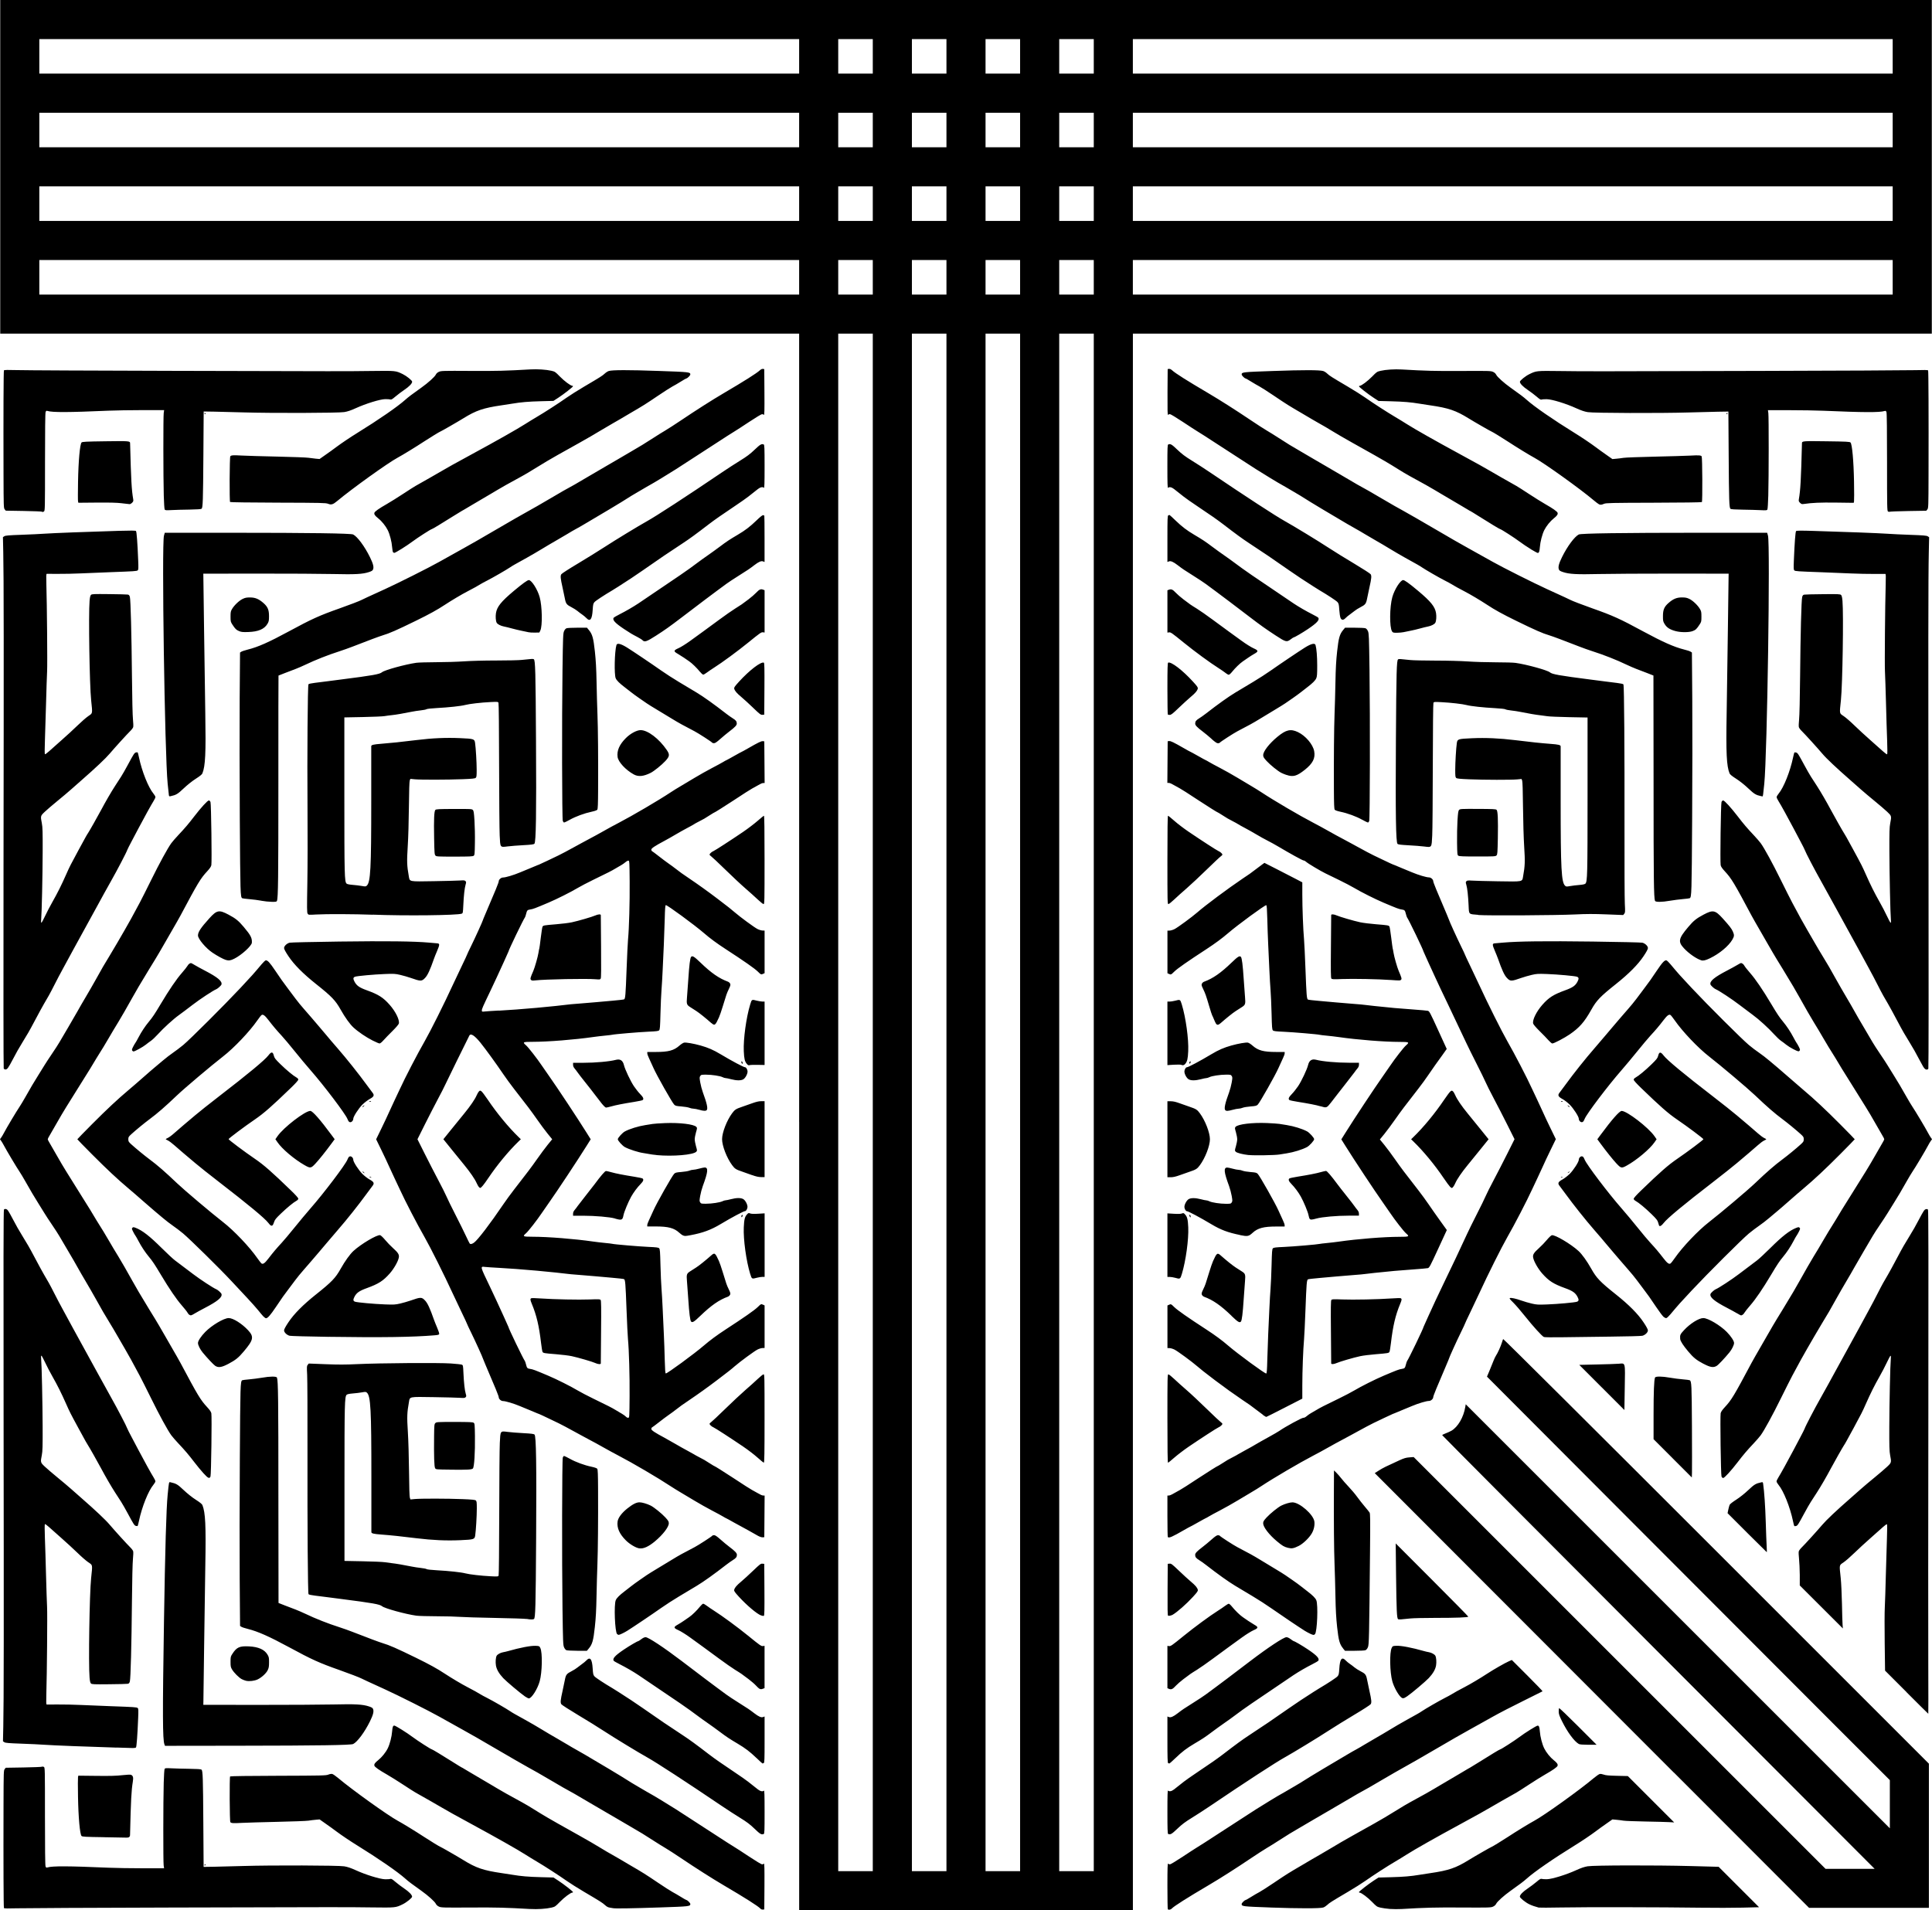 <?xml version="1.0" encoding="UTF-8"?>
<svg id="Layer_8" xmlns="http://www.w3.org/2000/svg" viewBox="0 0 592.65 586.09">
  <g id="layer1">
    <path id="path1" d="M245.14,344.23V102.37H.07V0h592.52v102.37h-245.07v483.71h-102.37v-241.86ZM267.73,338.23V102.37h-10.6v471.72h10.6v-235.86ZM290.33,338.23V102.37h-10.6v471.72h10.6v-235.86ZM312.92,338.23V102.37h-10.6v471.72h10.6v-235.86ZM335.52,338.23V102.37h-10.6v471.72h10.6v-235.86ZM245.14,85.08v-5.3H12.06v10.6h233.08v-5.3ZM267.73,85.08v-5.3h-10.6v10.6h10.6v-5.3ZM290.33,85.08v-5.3h-10.6v10.6h10.6v-5.3ZM312.92,85.08v-5.3h-10.6v10.6h10.6v-5.3ZM335.52,85.08v-5.3h-10.6v10.6h10.6v-5.3ZM580.59,85.08v-5.3h-233.08v10.6h233.08v-5.3ZM245.14,62.48v-5.3H12.06v10.6h233.08v-5.3ZM267.73,62.48v-5.3h-10.6v10.6h10.6v-5.3ZM290.33,62.48v-5.3h-10.6v10.6h10.6v-5.3ZM312.92,62.48v-5.3h-10.6v10.6h10.6v-5.3ZM335.52,62.48v-5.3h-10.6v10.6h10.6v-5.3ZM580.59,62.48v-5.3h-233.08v10.6h233.08v-5.3ZM245.14,39.89v-5.3H12.06v10.6h233.08v-5.3ZM267.73,39.89v-5.3h-10.6v10.6h10.6v-5.3ZM290.33,39.89v-5.3h-10.6v10.6h10.6v-5.3ZM312.92,39.89v-5.3h-10.6v10.6h10.6v-5.3ZM335.52,39.89v-5.3h-10.6v10.6h10.6v-5.3ZM580.59,39.89v-5.3h-233.08v10.6h233.08v-5.3ZM245.14,17.29v-5.3H12.06v10.6h233.08v-5.3ZM267.73,17.29v-5.3h-10.6v10.6h10.6v-5.3ZM290.33,17.29v-5.3h-10.6v10.6h10.6v-5.3ZM312.92,17.29v-5.3h-10.6v10.6h10.6v-5.3ZM335.52,17.29v-5.3h-10.6v10.6h10.6v-5.3ZM580.59,17.29v-5.3h-233.08v10.6h233.08v-5.3ZM162.66,585.71c-7.38-.43-10.28-.51-18.34-.46-8.38.05-9,.03-9.66-.27-.46-.21-.8-.52-.98-.89-.31-.66-2.38-2.52-4.35-3.92-2.91-2.06-4.07-2.94-4.98-3.76-2.38-2.13-8.2-6.15-14.88-10.28-1.95-1.2-4.73-3.07-6.16-4.14-1.32-.98-1.98-1.46-3.89-2.8l-1.38-.97-1.14.1c-.63.05-1.65.18-2.27.28-.62.1-4.88.26-9.47.36-4.59.1-9.51.25-10.93.32-2.72.15-3.29.11-3.57-.22-.22-.27-.29-13.81-.07-14.03.1-.1,6.09-.18,14.75-.2,13.52-.04,14.64-.07,15.35-.35.44-.18.96-.27,1.22-.21.25.06,1.08.63,1.84,1.27,4.23,3.57,15.26,11.47,18.22,13.07,1.5.8,5.5,3.26,8.1,4.96,1.73,1.14,4.84,3.04,4.96,3.04.14,0,5.4,3.02,7.12,4.09,3.89,2.41,6.15,3.18,11.73,3.99,1,.15,2.49.38,3.3.51,2.69.45,4.91.64,8.78.74l3.82.1,1.48.96c1.7,1.11,4.52,3.31,4.52,3.53,0,.08-.11.15-.23.15-.51,0-2.47,1.47-3.83,2.87-1.35,1.39-1.48,1.48-2.55,1.73-1.63.38-4.31.55-6.51.42h0ZM233.23,585.56c-.65-.72-4.71-3.3-11.3-7.17-3.46-2.04-8.42-5.19-12.99-8.27-1.79-1.21-3.99-2.63-4.88-3.15-.89-.53-2.48-1.51-3.52-2.19-2.66-1.73-4.32-2.75-7.03-4.3-1.29-.74-3.25-1.89-4.35-2.55-1.1-.66-2.59-1.52-3.3-1.92-.72-.4-3.02-1.75-5.13-3-2.1-1.25-4.1-2.42-4.43-2.6-2.5-1.36-4.47-2.48-7.19-4.1-1.73-1.03-3.62-2.13-4.19-2.44-2.69-1.46-10.67-6.03-14.43-8.27-2.29-1.36-6.05-3.52-8.34-4.78-2.29-1.27-5.66-3.14-7.47-4.17-3.09-1.74-12.5-6.47-16.6-8.34-5.33-2.43-6.77-3.1-7.18-3.32-.58-.31-3.81-1.55-6.72-2.58-6.22-2.19-8.52-3.23-15.5-7.02-6.08-3.29-9.57-4.84-12.6-5.6-.9-.22-1.82-.52-2.04-.67l-.4-.26-.11-14.22c-.06-7.82-.04-24.47.04-36.99.14-22.79.17-23.82.73-24.17.1-.06,1.05-.18,2.12-.27,1.07-.09,2.82-.32,3.89-.5,2.53-.45,4.49-.46,4.65-.04.37.97.44,6.64.44,36.53,0,17.91.02,32.59.04,32.61.03.02.91.37,1.96.77,1.05.4,2.54.96,3.3,1.26s2.09.87,2.95,1.28c3.12,1.5,6.93,3,10.52,4.15,1.1.35,2.86.98,3.91,1.39,4.84,1.89,8.35,3.2,9.3,3.48,2.05.6,4.34,1.61,10.25,4.5,4.09,2,6.52,3.34,8.86,4.89,2.02,1.33,5.23,3.24,6.87,4.08,1.58.81,3.54,1.9,4.08,2.26.24.16,1.18.67,2.09,1.13,1.72.87,5.83,3.25,7.04,4.07.71.48,1.1.7,5.04,2.88,1.24.69,3.32,1.9,4.61,2.69,1.29.79,3.25,1.95,4.35,2.57,1.1.62,2.66,1.54,3.48,2.04.81.5,1.95,1.16,2.52,1.47.57.31,1.86,1.05,2.87,1.64,4.73,2.83,5.61,3.34,7.47,4.43,1.1.64,2.78,1.66,3.74,2.26,2.9,1.83,3.77,2.36,5.13,3.14.72.41,1.87,1.08,2.56,1.5.69.42,1.29.76,1.33.76.11,0,6.19,3.69,7.69,4.67.68.44,2.81,1.82,4.74,3.07,1.92,1.24,4.53,2.93,5.8,3.76,4.56,2.97,6.83,4.43,7.6,4.88.43.25,2.38,1.52,4.34,2.82,1.96,1.3,3.72,2.36,3.92,2.36s.46-.09.57-.21c.16-.17.2,1.33.17,6.91l-.05,7.12-.44.05c-.28.03-.57-.08-.77-.31h0ZM358.23,585.8c-.06-.06-.12-3.29-.12-7.16,0-5.48.05-7,.21-6.84.11.11.37.21.57.21s1.96-1.06,3.92-2.36c1.96-1.3,3.91-2.57,4.34-2.82.77-.45,3.04-1.91,7.6-4.88,1.27-.83,3.87-2.52,5.8-3.76,1.92-1.24,4.06-2.62,4.74-3.07,1.5-.98,7.58-4.67,7.69-4.67.04,0,.64-.34,1.33-.76.69-.42,1.84-1.09,2.56-1.5,1.36-.77,2.23-1.31,5.13-3.14.96-.6,2.64-1.62,3.74-2.26,1.87-1.09,2.74-1.61,7.47-4.43,1-.6,2.29-1.34,2.87-1.64.57-.31,1.71-.97,2.52-1.47.81-.5,2.38-1.42,3.48-2.04,1.1-.62,3.05-1.78,4.35-2.57,1.29-.79,3.36-2,4.61-2.69,3.94-2.18,4.33-2.4,5.04-2.88,1.21-.82,5.32-3.19,7.04-4.07.91-.46,1.85-.97,2.09-1.13.55-.37,2.5-1.45,4.08-2.26,1.64-.84,4.85-2.75,6.87-4.08,1.9-1.25,5.4-3.26,6.71-3.84l.89-.39,4.76,4.76c2.62,2.62,4.72,4.8,4.67,4.85-.05.05-2.74,1.39-5.99,2.99-3.24,1.59-7.38,3.73-9.2,4.76-1.82,1.02-5.18,2.9-7.47,4.17-2.29,1.27-6.05,3.42-8.34,4.78-3.76,2.23-11.74,6.8-14.43,8.27-.57.31-2.46,1.41-4.19,2.44-2.72,1.62-4.69,2.75-7.19,4.1-.33.18-2.33,1.35-4.43,2.6s-4.41,2.6-5.13,3c-.72.4-2.2,1.26-3.3,1.92-1.1.66-3.05,1.81-4.35,2.55-2.71,1.56-4.36,2.57-7.03,4.3-1.04.68-2.63,1.67-3.52,2.19-.89.53-3.09,1.94-4.88,3.15-4.57,3.08-9.53,6.24-12.99,8.27-6.56,3.86-10.64,6.45-11.29,7.16-.31.35-.96.48-1.19.24h0ZM426.35,585.69c-.94-.07-2.23-.25-2.86-.4-1.09-.25-1.22-.34-2.57-1.73-1.35-1.39-3.32-2.87-3.83-2.87-.13,0-.23-.07-.23-.15,0-.22,2.82-2.42,4.52-3.53l1.48-.96,3.82-.1c3.87-.1,6.09-.29,8.78-.74.81-.14,2.3-.37,3.3-.51,5.59-.81,7.84-1.58,11.73-3.99,1.72-1.07,6.98-4.09,7.12-4.09.12,0,3.22-1.9,4.96-3.04,2.6-1.71,6.61-4.16,8.1-4.96,2.97-1.59,14-9.5,18.22-13.07.76-.64,1.59-1.21,1.84-1.27.26-.06.8.03,1.22.19.59.23,1.53.31,4.08.37l3.32.08,7.11,7.11,7.11,7.11-1.56-.09c-.86-.05-4.15-.13-7.3-.19-3.15-.06-6.17-.17-6.69-.26s-1.51-.21-2.18-.27l-1.23-.11-1.38.97c-1.91,1.34-2.57,1.81-3.89,2.8-1.43,1.07-4.21,2.94-6.16,4.14-6.69,4.13-12.51,8.15-14.88,10.28-.92.82-2.08,1.7-4.98,3.76-1.97,1.4-4.04,3.26-4.35,3.92-.18.37-.52.68-.98.89-.66.3-1.28.32-9.66.27-8.05-.05-11.19.03-18.34.46-1.05.06-2.68.05-3.63-.02h0ZM1.21,585.42c-.12-.2-.18-13.4-.13-31.86.03-9.92.04-10.38.36-10.78l.33-.41,5.45-.09c3-.05,5.54-.15,5.66-.23.12-.08.37-.05.56.05.35.19.35.34.35,15.12,0,9.71.06,15.09.18,15.4.14.38.25.44.56.34,1.54-.48,6.47-.45,18.81.08,2.1.09,6.79.17,10.41.17h6.58s-.13-.91-.13-.91c-.15-1.09-.14-19.75.02-25.33.06-2.15.18-4.05.27-4.22.14-.28.35-.3,2.11-.21,1.07.06,3.52.12,5.45.15,2.4.03,3.59.11,3.76.26.4.33.47,2.32.56,16.54l.09,13.3,3.25-.05c1.79-.03,5.83-.13,8.99-.23,8.59-.26,29.07-.2,30.89.1,1.03.17,2.03.51,3.53,1.19,3.05,1.4,7.4,2.74,9,2.78.69.02,1.42-.03,1.61-.11.28-.11.61.09,1.56.91.67.57,1.88,1.49,2.69,2.03,1.5,1.01,2.43,1.97,2.43,2.52,0,.38-1.7,1.75-2.87,2.32-2.19,1.07-2.15,1.06-9.56.97-8.18-.1-7.34-.11-61.44.04-23.85.06-45.13.17-47.3.23-2.83.09-3.96.06-4.05-.08h0ZM188.21,585.48c-.1-.03-.55-.11-1.02-.17-.64-.09-1.02-.27-1.56-.77-.81-.74-1.49-1.17-6.46-4.1-1.91-1.13-4.3-2.63-5.3-3.34-2.4-1.69-6.83-4.55-9.17-5.93-1.03-.6-2.65-1.6-3.61-2.21-2.33-1.49-8.9-5.21-16.25-9.2-4.47-2.42-8.5-4.66-9.39-5.22-.53-.33-5.79-3.34-8-4.57-.43-.24-2.15-1.34-3.82-2.44-1.67-1.1-3.9-2.49-4.95-3.09-2.37-1.35-3.7-2.28-3.83-2.69-.15-.46.15-.9,1.13-1.68,1.12-.89,2.33-2.38,2.96-3.65.64-1.29,1.23-3.58,1.35-5.25.1-1.31.26-1.74.66-1.74.36,0,3.88,2.2,5.59,3.49,1.53,1.15,5.66,3.81,5.93,3.81.16,0,3.03,1.73,6.43,3.88,1.46.92,2.69,1.68,2.74,1.68s.38.18.73.41c.36.22,1.43.86,2.39,1.42s2.48,1.46,3.39,2,2,1.19,2.43,1.43c.43.24,1.33.78,2,1.19,1.12.69,3.37,1.95,7.59,4.25.92.5,2.53,1.45,3.56,2.11,1.04.66,2.86,1.77,4.06,2.47,2.21,1.29,3.15,1.82,10.08,5.7,2.15,1.2,4.89,2.79,6.08,3.53,1.19.74,2.99,1.8,4,2.35,1,.56,2.02,1.14,2.26,1.3.24.16,1.65,1,3.13,1.85,3.8,2.21,4.69,2.76,8.53,5.36,1.87,1.27,3.87,2.54,4.43,2.84.57.3,1.72.97,2.56,1.49.84.53,1.6.96,1.68.96.3,0,1.22.91,1.22,1.21,0,.74-.19.76-9.36,1.07-8.21.28-13.78.37-14.19.24h0ZM389.64,585.24c-8.54-.31-8.76-.33-8.76-1.07,0-.3.92-1.21,1.22-1.21.08,0,.84-.43,1.68-.96.84-.53,1.99-1.2,2.56-1.49.57-.3,2.56-1.58,4.43-2.84,3.84-2.6,4.73-3.15,8.53-5.36,1.48-.86,2.89-1.69,3.13-1.85.24-.16,1.26-.75,2.26-1.3,1-.56,2.8-1.62,4-2.35,1.19-.74,3.93-2.33,6.08-3.53,6.94-3.87,7.87-4.4,10.08-5.7,1.19-.7,3.02-1.81,4.06-2.47,1.04-.66,2.64-1.61,3.56-2.11,4.22-2.3,6.47-3.56,7.59-4.25.67-.41,1.57-.95,2-1.19.43-.24,1.53-.88,2.43-1.43s2.43-1.45,3.39-2,2.03-1.19,2.39-1.42c.36-.22.69-.41.73-.41s1.28-.76,2.74-1.68c3.41-2.15,6.27-3.88,6.43-3.88.27,0,4.4-2.66,5.93-3.81,1.71-1.29,5.23-3.49,5.59-3.49.4,0,.56.43.66,1.74.12,1.67.71,3.97,1.35,5.25.63,1.27,1.83,2.76,2.96,3.65.98.78,1.27,1.22,1.13,1.68-.13.41-1.46,1.34-3.83,2.69-1.05.6-3.28,1.99-4.95,3.09-1.67,1.1-3.39,2.2-3.82,2.44-2.21,1.23-7.46,4.24-8,4.57-.89.56-4.92,2.8-9.39,5.22-7.35,3.99-13.93,7.71-16.25,9.2-.96.61-2.58,1.61-3.61,2.21-2.34,1.37-6.77,4.23-9.17,5.93-1,.71-3.39,2.21-5.3,3.34-5.06,2.98-5.67,3.37-6.35,4.02-.34.32-.89.68-1.22.78-.97.31-7.46.31-16.26,0h0ZM472.04,585.28c-1.11-.29-2.19-.66-2.95-1.04-1.17-.57-2.87-1.94-2.87-2.32,0-.55.93-1.52,2.43-2.52.81-.55,2.02-1.46,2.69-2.03.96-.82,1.29-1.01,1.56-.91.19.07.92.12,1.61.11,1.59-.04,5.94-1.38,9-2.78,1.48-.68,2.5-1.02,3.5-1.19,1.97-.32,20.52-.36,31.64-.07l8.55.23,6.2,6.2,6.2,6.2-5.06.13c-2.78.07-8.52.08-12.75.02-12.27-.17-35.79-.21-42.88-.07-3.58.07-6.67.08-6.87.03h0ZM513.5,543.89c-22.8-22.82-52.78-52.84-66.62-66.71l-25.17-25.21,1.28-.81c1.24-.79,2.18-1.25,6.13-3.05,1.57-.72,2.14-.89,3.22-.97l1.31-.1,63.17,63.17,63.17,63.17h15.06l-66.32-66.44c-36.48-36.54-66.32-66.52-66.32-66.61,0-.1.47-.34,1.04-.55.57-.21,1.38-.58,1.8-.82,1.99-1.17,3.72-4.14,4.23-7.28l.14-.83,65.05,65.05,65.05,65.05v-14.78l-16.61-16.6c-9.14-9.13-36.94-36.98-61.79-61.9l-45.18-45.3.8-1.89c.44-1.04.98-2.39,1.21-2.99.23-.6.58-1.32.77-1.6.47-.67,1.47-2.87,1.8-3.98.14-.49.32-.97.38-1.08.07-.11,27.14,26.83,65.36,65.05l65.24,65.24v44.23h-36.76l-41.45-41.5ZM62.72,572.18c.06-.1.19-.17.28-.17s.13.08.07.17c-.06.1-.19.17-.28.17s-.13-.08-.07-.17ZM31.75,563.67c-5.55-.08-6.51-.13-6.74-.37-.5-.5-.97-5.68-1.08-12-.06-3.12-.05-5.86,0-6.09l.1-.41,5.53.06c4.18.05,6.11,0,7.94-.21,1.64-.18,2.52-.21,2.73-.1.6.32.72.8.52,2.05-.46,2.85-.6,5.53-.86,16.43-.01.54-.38.81-1.05.78-.35-.02-3.54-.08-7.1-.13h0ZM231.46,561.08c-1.39-1.34-2.34-2.06-4.42-3.34-1.46-.9-3.95-2.51-5.53-3.58-10.99-7.43-20.21-13.44-23.04-15.01-2.51-1.39-10.02-5.96-13.12-7.99-1.86-1.22-5.53-3.49-8.14-5.04-2.61-1.56-4.87-3.02-5.02-3.24-.33-.5-.26-1.26.37-4.06.25-1.1.57-2.62.71-3.38.31-1.62.54-1.92,2.09-2.71.61-.31,1.41-.81,1.77-1.12.36-.3,1.01-.79,1.44-1.09.43-.29,1.01-.78,1.29-1.07,1.17-1.24,1.77-.46,1.95,2.52.1,1.6.17,1.91.53,2.34.35.42,2.98,2.15,5.53,3.65.67.39,2.51,1.57,5.76,3.69.85.55,2.4,1.61,3.46,2.35,5.45,3.81,7.78,5.39,12.42,8.43,2.07,1.36,3.92,2.71,7.98,5.83,1.7,1.3,3.92,2.86,7.85,5.48,1.77,1.18,3.65,2.5,4.17,2.92,1.09.88,1.97,1.57,3,2.37.75.58,1.46.72,1.82.36.16-.16.21,1.28.21,6.5,0,5.96-.03,6.72-.28,6.81-.69.26-1.08.04-2.79-1.61h0ZM358.33,562.68c-.17-.07-.22-1.59-.22-6.8s.05-6.67.21-6.5c.36.36,1.07.22,1.82-.36,1.03-.79,1.91-1.49,3-2.37.52-.42,2.4-1.73,4.17-2.92,3.93-2.62,6.15-4.18,7.85-5.48,4.06-3.12,5.91-4.47,7.98-5.83,4.63-3.04,6.97-4.62,12.42-8.43,1.06-.74,2.62-1.79,3.46-2.35,3.25-2.12,5.09-3.3,5.76-3.69,2.55-1.5,5.18-3.23,5.53-3.65.36-.43.43-.74.53-2.34.18-2.98.78-3.76,1.95-2.52.28.3.86.78,1.29,1.07.43.29,1.08.78,1.44,1.09.36.3,1.16.81,1.77,1.12,1.55.79,1.78,1.09,2.09,2.71.14.76.46,2.28.71,3.38.63,2.8.7,3.56.37,4.06-.15.23-2.41,1.69-5.02,3.24s-6.27,3.83-8.14,5.04c-3.11,2.03-10.61,6.6-13.12,7.99-2.83,1.57-12.05,7.57-23.04,15.01-1.58,1.07-4.07,2.68-5.53,3.58-2.06,1.27-3.06,2.02-4.45,3.35-1.75,1.67-2.12,1.88-2.83,1.6h0ZM232.04,539.37c-1.96-1.89-3.44-3.02-5.76-4.39-2.5-1.48-3.35-2.04-5.48-3.64-1.1-.83-2.78-2.04-3.74-2.7-.96-.66-2.36-1.67-3.13-2.25-1.54-1.16-2.85-2.1-5.31-3.8-1.79-1.23-10.81-7.34-12.76-8.64-1.63-1.09-3.81-2.35-5.82-3.37-.91-.46-1.71-.92-1.78-1.03-.45-.67.4-1.61,3.16-3.47,1.71-1.15,4.1-2.55,4.36-2.55.08,0,.5-.27.94-.61.49-.38.99-.61,1.31-.61.85,0,5.54,3.1,11.16,7.37,6.32,4.81,8.85,6.72,10.64,8.04,1.06.78,2.4,1.78,2.98,2.2.57.43,2.22,1.51,3.65,2.41,3.01,1.89,3.44,2.18,4.91,3.31,1.39,1.07,2.14,1.39,2.73,1.17l.44-.17v7.1c0,6.32-.03,7.11-.28,7.21-.15.06-.32.11-.37.11s-.88-.77-1.85-1.7h0ZM358.33,540.95c-.17-.07-.22-1.67-.22-7.2v-7.11l.44.17c.59.22,1.34-.1,2.73-1.17,1.47-1.13,1.9-1.42,4.91-3.31,1.43-.9,3.08-1.98,3.65-2.41.57-.43,1.91-1.42,2.98-2.2,1.79-1.32,4.32-3.23,10.64-8.04,5.61-4.27,10.31-7.37,11.16-7.37.32,0,.81.23,1.31.61.44.33.86.61.94.61.26,0,2.65,1.4,4.36,2.55,2.75,1.85,3.61,2.79,3.16,3.47-.07.1-.87.57-1.78,1.03-2.01,1.02-4.19,2.29-5.82,3.37-1.95,1.3-10.97,7.41-12.76,8.64-2.47,1.7-3.78,2.63-5.31,3.8-.76.58-2.17,1.59-3.13,2.25-.96.66-2.64,1.88-3.74,2.7-2.12,1.6-2.97,2.16-5.48,3.64-2.32,1.37-3.8,2.49-5.76,4.39-.97.94-1.83,1.69-1.91,1.69-.08,0-.25-.05-.37-.1h0ZM35.78,536.19c-7.86-.23-19.81-.69-22.07-.87-1.24-.09-4.44-.25-7.11-.34-3.95-.14-4.93-.22-5.27-.45l-.42-.28.1-4.63c.16-7.31.18-29.22.09-96.03-.06-45.9-.03-62.27.11-62.47.13-.18.34-.23.64-.16.47.12.7.46,2.13,3.16,1.27,2.39,1.5,2.8,2.86,5.04.69,1.15,1.52,2.52,1.83,3.04.32.53,1.34,2.4,2.27,4.17.93,1.77,2.09,3.88,2.56,4.69.47.81,1.13,1.95,1.46,2.52.33.57,1.13,2.1,1.78,3.39.65,1.29,1.78,3.44,2.52,4.78s2.21,4.04,3.26,6c1.06,1.96,2.62,4.81,3.48,6.34.86,1.53,2.56,4.62,3.77,6.87,1.22,2.25,3.14,5.73,4.27,7.73,1.98,3.51,4.77,8.86,5.02,9.62.06.2.63,1.32,1.26,2.5.63,1.17,1.57,2.96,2.09,3.96,1.57,2.99,4.05,7.5,4.68,8.47.32.5.58,1.06.58,1.24s-.26.65-.59,1.04c-1.58,1.89-3.54,6.79-4.45,11.11-.17.79-.35,1.49-.4,1.54-.05.06-.29.05-.53,0-.48-.12-.67-.42-2.56-3.93-.69-1.29-1.59-2.85-1.99-3.48-.4-.62-1.24-1.92-1.87-2.89-1.18-1.83-2.91-4.81-4.27-7.36-1.04-1.95-3.66-6.58-4.04-7.13-.32-.47-.66-1.08-2.91-5.21-2.41-4.43-2.71-5.03-3.75-7.39-1.46-3.3-2.7-5.78-4.21-8.43-.74-1.29-1.76-3.25-2.27-4.35s-1.02-2.03-1.12-2.06c-.13-.04-.16.25-.09.96.18,1.81.43,13.5.46,20.92.02,5.93-.02,7.46-.25,8.6-.44,2.25-.44,2.28.92,3.56.66.62,2.39,2.11,3.85,3.3,1.46,1.19,3.36,2.8,4.22,3.56.86.76,2.31,2.05,3.23,2.85,4.2,3.67,7.37,6.65,8.6,8.12,1.47,1.74,5.35,6.01,6.24,6.87.46.44.89,1.01.96,1.27.07.26.04,1.31-.07,2.33-.12,1.08-.25,6.59-.31,13.15-.12,13.19-.39,23.54-.64,24.45-.13.5-.28.66-.65.73-.26.05-2.84.12-5.73.14-4.74.05-5.28.02-5.55-.24-.21-.21-.34-.75-.43-1.83-.36-4.07-.02-25.68.48-30.47.45-4.34.52-3.94-.9-4.91-.67-.46-2.15-1.75-3.3-2.88-1.15-1.12-3.34-3.13-4.86-4.47-1.53-1.34-3.27-2.89-3.88-3.45-.61-.56-1.17-.95-1.25-.87-.08.08-.08,1.99.01,4.23.09,2.25.25,7.41.35,11.47.11,4.06.25,8.44.32,9.73.12,2.27-.04,20.55-.23,26.81-.07,2.39-.05,3.09.12,3.1.12.01,1.66,0,3.43-.01,1.77-.02,4.98.05,7.13.15,2.15.1,6.22.26,9.04.37,7.34.26,8,.31,8.3.56.23.19.25.63.15,3.09-.2,5.04-.48,8.77-.66,9-.1.13-.52.2-.98.19-.44-.02-2.68-.09-4.98-.15h0ZM50.44,535.18c-.56-1.43-.59-9.35-.14-37.73.35-22.1.71-34.65,1.13-38.85.42-4.17.36-3.93.91-3.81,1.72.38,2.16.64,4.03,2.41,1.13,1.07,2.6,2.24,3.7,2.94,1.24.79,1.89,1.32,2.02,1.64.92,2.27,1.11,6.21.89,18.47-.09,5.4-.26,16.86-.37,25.46s-.21,16.03-.22,16.5l-.02.85,16.86.02c9.27,0,19.64-.05,23.03-.13,6.72-.16,8.99-.04,10.92.6.86.28,1.14.46,1.27.82.28.75.02,1.77-.97,3.78-1.62,3.29-3.83,6.26-5.13,6.93-.69.35-10.43.5-35.25.53l-22.48.03-.18-.45ZM484.33,535.09c-1.4-.78-3.55-3.69-5.2-7.05-.8-1.62-.98-2.15-.99-2.9,0-.5.05-.97.13-1.05.08-.08,2.7,2.42,5.82,5.55l5.68,5.68h-2.52c-1.73-.01-2.65-.09-2.93-.24h0ZM584.85,519.17l-6.6-6.6-.11-8.39c-.06-4.62-.05-9.57.03-11,.08-1.43.22-5.89.32-9.91.1-4.02.26-9.14.34-11.38.09-2.25.09-4.15.01-4.23-.08-.08-.64.31-1.25.87-.61.56-2.36,2.11-3.88,3.45s-3.72,3.35-4.86,4.47c-1.15,1.12-2.63,2.42-3.3,2.88-1.42.98-1.35.6-.9,4.83.15,1.43.32,4.99.38,7.91.05,2.92.14,5.81.19,6.43l.09,1.13-6.61-6.6-6.61-6.6v-3.22c-.02-1.77-.12-4.01-.23-4.99-.11-.98-.15-1.98-.08-2.24.07-.26.5-.83.96-1.27.89-.86,4.77-5.13,6.24-6.87,1.23-1.46,4.4-4.45,8.6-8.12.92-.8,2.37-2.08,3.23-2.85s2.76-2.37,4.22-3.56c1.46-1.19,3.19-2.68,3.85-3.3,1.36-1.28,1.36-1.31.92-3.56-.22-1.14-.27-2.67-.25-8.6.02-7.42.28-19.11.46-20.92.07-.7.04-1-.09-.96-.11.04-.61.96-1.12,2.06s-1.53,3.05-2.27,4.35c-1.51,2.65-2.75,5.13-4.21,8.43-1.04,2.36-1.35,2.96-3.75,7.39-2.25,4.14-2.59,4.75-2.91,5.21-.38.55-3,5.17-4.04,7.13-1.36,2.56-3.09,5.54-4.27,7.36-.63.97-1.47,2.27-1.87,2.89-.4.62-1.3,2.19-1.99,3.48-1.89,3.51-2.08,3.81-2.56,3.93-.24.06-.47.06-.53,0-.06-.06-.24-.75-.4-1.54-.91-4.32-2.88-9.23-4.45-11.11-.32-.39-.59-.85-.59-1.04s.26-.74.58-1.24c.62-.97,3.11-5.48,4.68-8.47.53-1,1.47-2.79,2.09-3.96.63-1.17,1.19-2.3,1.26-2.5.24-.76,3.03-6.11,5.02-9.62,1.14-2.01,3.06-5.49,4.27-7.73s2.91-5.34,3.77-6.87c.86-1.53,2.42-4.38,3.48-6.34,1.06-1.96,2.52-4.66,3.26-6,.74-1.34,1.87-3.49,2.52-4.78.65-1.29,1.45-2.82,1.78-3.39s.99-1.71,1.46-2.52c.47-.81,1.63-2.92,2.56-4.69s1.96-3.65,2.27-4.17c.32-.53,1.14-1.89,1.83-3.04,1.36-2.24,1.59-2.65,2.86-5.04,1.43-2.69,1.66-3.04,2.13-3.16.3-.08.51-.02.64.16.14.2.17,16.56.11,62.47-.05,34.21-.06,68.95-.02,77.19.03,8.25.03,14.99,0,14.99s-3.04-2.97-6.66-6.6h0ZM160.99,520.45c-1.33-.91-5.65-4.55-6.62-5.58-1.3-1.39-2.05-2.69-2.24-3.89-.17-1.05-.07-2.4.21-2.95.22-.43,1.19-.97,1.98-1.1.38-.06,1.05-.22,1.48-.34,3.78-1.08,7.03-1.7,8.52-1.63,1.1.05,1.14.07,1.43.67.69,1.4.57,7.46-.2,10.22-.66,2.37-2.48,5.24-3.33,5.24-.16,0-.71-.29-1.23-.63h0ZM429.74,520.71c-.91-.85-2.17-3.17-2.64-4.87-.77-2.77-.88-8.82-.2-10.22.29-.6.33-.62,1.43-.67,1.48-.07,4.74.55,8.52,1.63.43.12,1.09.28,1.48.34.79.13,1.76.67,1.98,1.1.28.55.38,1.9.21,2.95-.19,1.2-.94,2.5-2.24,3.89-.97,1.03-5.28,4.68-6.62,5.58-1.08.73-1.37.77-1.92.26h0ZM232.92,518.11c-.17-.1-.64-.54-1.04-.98-.4-.44-1.41-1.31-2.24-1.94-2.08-1.58-2.26-1.71-4.13-2.86-.91-.56-3.1-2.09-4.87-3.4-1.77-1.31-4-2.95-4.96-3.64-.96-.69-2.75-1.99-4-2.9-1.24-.9-2.83-1.89-3.52-2.2-1.58-.7-1.62-.96-.26-1.73.55-.31,1.39-.84,1.87-1.18.48-.33,1.22-.85,1.65-1.14.89-.6,2.38-2.05,3.35-3.27.36-.45.79-.83.94-.83s.68.3,1.16.67c.49.37,1.47,1.04,2.19,1.49,2.43,1.54,7.21,5.04,10.41,7.65,3.73,3.03,4.05,3.26,4.58,3.18l.48-.07v12.98l-.45.17c-.56.21-.77.21-1.17-.02h0ZM358.5,518.12l-.39-.16v-12.99l.48.07c.53.08.85-.15,4.58-3.18,3.2-2.6,7.97-6.11,10.41-7.65.72-.45,1.7-1.12,2.19-1.49.49-.37,1.01-.67,1.16-.67s.58.37.94.83c.98,1.22,2.47,2.67,3.35,3.27.43.29,1.17.8,1.65,1.14.48.33,1.32.86,1.87,1.18,1.36.77,1.32,1.04-.26,1.73-.69.31-2.28,1.3-3.52,2.2-1.24.9-3.04,2.21-4,2.9s-3.19,2.32-4.96,3.64c-1.77,1.31-3.96,2.84-4.87,3.4-1.87,1.15-2.05,1.28-4.13,2.86-.83.63-1.84,1.51-2.25,1.95-1.06,1.15-1.44,1.32-2.26.98h0ZM75.45,515.68c-.36-.09-.95-.31-1.3-.5-.84-.43-2.38-1.97-2.97-2.97-.41-.69-.46-.96-.46-2.35,0-1.47.03-1.62.56-2.43,1.32-2.04,2.19-2.44,5.07-2.3,2.94.14,4.79.97,5.72,2.55.42.71.47.97.46,2.36,0,1.27-.08,1.72-.41,2.39-.47.97-1.84,2.23-3.06,2.82-.99.48-2.63.67-3.61.43h0ZM173.74,506.3c-.23-.09-.54-.48-.72-.9-.29-.68-.33-1.65-.47-11.86-.2-15.17-.14-45.74.09-46.36.1-.26.28-.48.4-.47.12,0,.9.39,1.74.85,1.79,1.01,4.48,2,6.65,2.45.98.21,1.64.44,1.78.63.17.23.23,1.75.25,6.13.05,9.69-.04,18.99-.2,23.21-.09,2.2-.21,6.58-.27,9.73-.08,4.25-.21,6.71-.52,9.5-.45,4.13-.77,5.28-1.85,6.57l-.58.7h-2.95c-1.63-.01-3.13-.09-3.35-.18h0ZM412.02,505.78c-1.08-1.3-1.4-2.44-1.85-6.57-.3-2.78-.44-5.25-.52-9.5-.06-3.15-.18-7.53-.27-9.73-.17-4.22-.25-13.54-.2-23.11l.03-5.73.71.69c.39.38,1.07,1.16,1.51,1.73.44.57,1.47,1.75,2.29,2.61.82.86,2,2.26,2.61,3.11.62.85,1.66,2.18,2.32,2.95.66.78,1.32,1.59,1.46,1.81.23.35.25,1.82.15,12.08-.26,26.7-.3,28.47-.65,29.28-.2.47-.48.8-.77.91-.25.1-1.76.17-3.36.17h-2.9s-.58-.7-.58-.7ZM189.3,501.37c-.68-.68-1.01-9.03-.41-10.42.29-.68,1.16-1.54,2.79-2.78.49-.37,1.35-1.04,1.93-1.5.57-.45,1.71-1.28,2.52-1.84.81-.56,1.83-1.26,2.26-1.56.43-.3,1.88-1.2,3.22-2,1.34-.8,3.41-2.05,4.61-2.79,1.9-1.17,3.39-2,6.87-3.8,1.14-.59,5.23-3.24,5.38-3.48.06-.11.33-.19.59-.19.34,0,.88.37,1.95,1.32.81.73,2.05,1.75,2.75,2.28,1.73,1.3,2.29,1.9,2.29,2.42,0,.67-.27,1.03-1.23,1.62-.49.3-1.41.95-2.05,1.45-3.73,2.9-6.91,5.17-9.02,6.44-1.32.79-3.76,2.26-5.44,3.26-1.67,1-4.18,2.61-5.56,3.59-2.54,1.8-8.73,5.96-10.34,6.96-.97.6-2.33,1.25-2.64,1.25-.11,0-.32-.11-.45-.24h0ZM401.91,501.25c-.43-.19-1.17-.6-1.65-.89-1.61-1-7.8-5.17-10.34-6.96-1.39-.98-3.89-2.6-5.56-3.59-1.67-1-4.12-2.46-5.44-3.26-2.11-1.27-5.29-3.54-9.02-6.44-.64-.5-1.56-1.15-2.05-1.45-.96-.59-1.23-.94-1.23-1.62,0-.52.57-1.11,2.29-2.42.7-.53,1.93-1.55,2.75-2.28,1.06-.95,1.61-1.32,1.95-1.32.26,0,.52.09.59.19.15.25,4.24,2.89,5.38,3.48,3.47,1.8,4.96,2.63,6.87,3.8,1.19.74,3.27,1.99,4.61,2.79,1.34.8,2.79,1.69,3.22,2,.43.3,1.45,1,2.26,1.56s1.95,1.38,2.52,1.84c.57.45,1.44,1.13,1.93,1.5,1.63,1.24,2.5,2.1,2.79,2.78.6,1.39.27,9.74-.41,10.42-.32.32-.5.31-1.44-.12h0ZM161.53,496.72c-.43-.09-4.81-.23-9.73-.32-4.92-.09-9.81-.24-10.86-.33-1.05-.09-4.18-.18-6.95-.18-2.77,0-5.59-.09-6.26-.18-3.36-.47-9.74-2.23-10.53-2.9-.71-.6-2.84-.98-12.58-2.23-1.15-.15-3.02-.39-4.17-.54-1.15-.15-2.89-.37-3.88-.49-1.09-.13-1.85-.3-1.93-.44-.22-.35-.36-20.6-.32-43.73.02-11.47-.02-22.07-.1-23.56-.13-2.49-.12-2.73.18-3.08l.32-.39,5.11.2c4,.16,6.12.15,9.73-.02,6.94-.33,25.19-.46,28.76-.2,1.61.11,3.11.28,3.33.36.38.15.41.26.51,2.55.14,3.05.39,5.3.7,6.35.22.73.21.85-.04,1.1-.23.23-.53.26-1.68.18-.77-.06-4.4-.15-8.05-.21-7.76-.12-7.34-.21-7.65,1.52-.58,3.23-.63,4.52-.33,9.14.16,2.51.32,7.84.36,12.13.04,4.89.14,7.82.26,8.12l.19.48,1.35-.13c1.81-.17,10-.16,14.65.03,2.94.12,3.8.21,4.04.41.26.23.3.59.3,2.48,0,2.25-.26,6.66-.49,8.24-.18,1.22-.37,1.28-4.59,1.47-4.3.19-8.53,0-13.35-.59-4.69-.58-7.9-.92-10.84-1.14-2.4-.18-3.06-.34-3.07-.75,0-.12,0-7.68,0-16.81,0-20.89-.22-24.93-1.38-25.98-.3-.27-.45-.28-1.51-.09-.65.12-1.91.27-2.8.34-1.09.09-1.7.22-1.89.4-.62.62-.67,2.57-.67,27.08v23.9s5.65.11,5.65.11c3.11.06,6.12.19,6.69.29.57.1,1.55.23,2.17.29,1.12.11,3.85.57,6.17,1.05.67.14,1.91.33,2.76.42.85.09,1.64.25,1.77.36.13.11,1.5.26,3.15.35,3.63.19,7.48.61,8.74.95,1.22.33,4.82.74,7.75.89,2.12.11,2.29.09,2.43-.22.09-.19.17-8.19.19-19.01.02-10.28.09-20.03.18-21.68.19-3.8.1-3.67,2.44-3.38.93.12,3.1.29,4.82.38,2.41.13,3.18.23,3.39.44.5.49.63,8.93.49,31.72-.13,21.22-.22,24.58-.67,24.87-.29.19-1.19.17-2.24-.04h0ZM428.87,496.77c-.39-.26-.49-2.62-.62-13.32l-.11-9.91,11.13,11.15c6.12,6.13,11.13,11.22,11.13,11.31,0,.25-3.63.39-10.24.39-3.31,0-6.68.08-7.49.17-3.11.34-3.57.37-3.8.21h0ZM233.46,495.63c-1.23-.42-4.34-3.05-6.77-5.7-1.34-1.47-1.56-1.79-1.47-2.16.17-.68.74-1.35,2.18-2.55.73-.61,2.36-2.1,3.62-3.31,2.09-2,2.35-2.2,2.86-2.15l.56.05.05,7.93c.04,6.4,0,7.95-.18,8.02-.12.05-.51,0-.85-.13h0ZM358.31,495.72c-.15-.09-.19-2.24-.15-8.02l.05-7.9.56-.05c.51-.05.77.15,2.86,2.15,1.26,1.21,2.89,2.7,3.62,3.31,1.43,1.2,2.01,1.87,2.18,2.55.09.37-.13.69-1.47,2.16-1.95,2.14-4.81,4.67-6.23,5.5-.43.25-1.21.41-1.41.29h0ZM535.93,470.25l-5.99-5.99.22-1.06c.12-.58.31-1.25.41-1.49.11-.25.97-.92,2.01-1.58,1.09-.7,2.56-1.86,3.69-2.93,1.87-1.77,2.3-2.03,4.03-2.41.43-.09.48-.05.55.46.35,2.38.66,6.99.8,11.69.09,3.06.22,6.4.28,7.43.06,1.03.08,1.87.05,1.87s-2.76-2.7-6.06-5.99h0ZM196.12,475.06c-1.06-.15-2.96-1.28-4.12-2.44-1.99-1.99-2.81-3.84-2.55-5.8.15-1.13,1.27-2.63,2.96-3.98,1.7-1.35,2.8-1.91,3.77-1.91.77,0,2.32.45,3.42,1,1.02.51,3.4,2.43,4.51,3.64.89.98,1.05,1.24,1.05,1.8,0,1.14-1.82,3.5-4.25,5.53-1.97,1.64-3.51,2.33-4.78,2.15h0ZM395.16,474.91c-1.28-.33-1.73-.59-3.46-2.03-2.4-2-4.22-4.37-4.22-5.5,0-.55.16-.82,1.05-1.8,1.11-1.21,3.49-3.13,4.51-3.64,1.1-.55,2.65-1,3.42-1,2.18,0,6.44,3.73,6.73,5.88.15,1.17-.15,2.55-.81,3.67-.82,1.4-2.69,3.18-4.01,3.83-1.53.75-2.13.86-3.21.58ZM232.45,471.17c-.53-.29-1.83-1.03-2.91-1.64s-1.99-1.11-2.03-1.11-1.11-.59-2.38-1.3c-1.26-.72-2.33-1.3-2.38-1.3s-.47-.24-.94-.52c-.47-.29-2-1.12-3.41-1.85-1.41-.73-3.85-2.11-5.43-3.06-1.58-.95-3.53-2.12-4.35-2.6-.81-.47-2.1-1.28-2.87-1.78-3.77-2.5-11.82-7.23-15.99-9.39-1.24-.64-3.32-1.78-4.61-2.51-1.29-.74-3.36-1.87-4.61-2.52-1.24-.65-2.34-1.24-2.43-1.31-.1-.07-.92-.52-1.83-1-.91-.48-2.24-1.2-2.95-1.6-.72-.39-1.62-.86-2-1.03-.38-.17-1.85-.87-3.26-1.56-1.41-.68-2.61-1.24-2.67-1.24s-.35-.11-.65-.25c-.3-.14-1.21-.52-2.03-.85-.81-.33-2.26-.93-3.22-1.33-1.98-.83-4.43-1.56-5.24-1.56-.56,0-1.27-.64-1.27-1.15,0-.37-1.05-2.95-4.15-10.17-.39-.92-.72-1.71-.72-1.77,0-.2-2.36-5.39-3.58-7.87-.71-1.44-1.29-2.68-1.29-2.75s-.67-1.51-1.49-3.2c-.82-1.69-2.12-4.44-2.89-6.11-2.56-5.58-6.84-14.13-8.6-17.21-2.24-3.9-6.03-11.2-7.62-14.69-.26-.57-1-2.14-1.64-3.48-.64-1.34-1.42-3.02-1.73-3.74-.31-.72-1.31-2.85-2.23-4.74l-1.67-3.43,1.67-3.43c.92-1.89,1.92-4.02,2.23-4.74.31-.72,1.09-2.4,1.73-3.74s1.38-2.9,1.64-3.48c1.59-3.48,5.38-10.79,7.62-14.69,1.77-3.08,6.04-11.63,8.6-17.21.77-1.67,2.07-4.42,2.89-6.11.82-1.69,1.49-3.13,1.49-3.2s.58-1.31,1.29-2.75c1.22-2.48,3.58-7.67,3.58-7.87,0-.05.32-.85.72-1.77,3.1-7.22,4.15-9.79,4.15-10.17,0-.51.71-1.15,1.27-1.15.82,0,3.27-.73,5.24-1.56.96-.4,2.4-1,3.22-1.33.81-.33,1.72-.72,2.03-.85.3-.14.6-.25.65-.25s1.26-.56,2.67-1.24c1.41-.68,2.87-1.38,3.26-1.56.38-.17,1.28-.64,2-1.03.72-.39,2.05-1.11,2.95-1.6.91-.48,1.73-.93,1.83-1,.1-.07,1.19-.66,2.43-1.31,1.24-.65,3.32-1.78,4.61-2.52,1.29-.74,3.36-1.87,4.61-2.51,4.17-2.17,12.22-6.89,15.99-9.39.76-.51,2.06-1.31,2.87-1.78.81-.47,2.77-1.64,4.35-2.6,1.58-.95,4.02-2.33,5.43-3.06,1.41-.73,2.94-1.56,3.41-1.85.47-.29.89-.52.94-.52s1.12-.59,2.38-1.3c1.26-.72,2.33-1.3,2.38-1.3s.88-.46,1.86-1.02c3.23-1.86,4.15-2.3,4.62-2.25l.46.05.05,6.39.05,6.39h-.39c-.22,0-.59.12-.83.26-.24.14-.63.35-.87.47-.92.47-2.57,1.43-3.65,2.14-.62.41-2.3,1.5-3.74,2.44-3.14,2.05-5.81,3.73-5.93,3.73-.05,0-.49.26-.99.58-2.02,1.3-2.37,1.5-3.61,2.12-.71.36-1.49.78-1.72.95-.24.16-1.18.69-2.09,1.16s-2.51,1.38-3.56,2c-1.05.62-2.54,1.47-3.3,1.87-3.02,1.61-4.08,2.32-4.08,2.72,0,.21.1.42.22.47.12.05,1.04.73,2.04,1.52s2.37,1.81,3.04,2.28c.67.46,1.69,1.21,2.26,1.66,1.27,1,1.93,1.47,4.17,2.98,2.54,1.71,5.76,4.02,8.39,6.02,3.55,2.7,4.33,3.32,5.49,4.32,1.63,1.42,5.99,4.62,6.96,5.11.47.24,1.16.45,1.52.46l.66.02v6.53s0,6.53,0,6.53l-.44.2c-.64.29-.65.29-1.67-.71-1-.97-4.08-3.13-9.88-6.9-2.63-1.71-4.82-3.32-6.61-4.88-2.92-2.52-11.36-8.71-11.71-8.58-.16.06-.25,1.12-.32,4.2-.06,2.27-.19,5.84-.28,7.94-.1,2.1-.26,5.62-.36,7.82-.1,2.2-.26,4.98-.36,6.17-.1,1.19-.24,4.38-.31,7.08-.11,4.23-.16,4.95-.41,5.2-.24.24-.86.31-3.38.42-2.91.13-10.43.77-11,.94-.14.04-1.12.16-2.17.26-1.05.1-2.69.29-3.65.43-5.68.82-13.93,1.48-18.64,1.48-3,0-3.13.08-1.98,1.08.7.61,3.41,4.08,4.79,6.14.45.67,1.48,2.16,2.29,3.3,2.49,3.52,8.79,13.04,11.5,17.38l1.25,2-1.25,2c-2.71,4.34-9.01,13.86-11.5,17.38-.81,1.15-1.84,2.63-2.29,3.3-1.38,2.06-4.08,5.53-4.79,6.14-1.15,1-1.01,1.07,1.98,1.08,4.71,0,12.97.66,18.64,1.48.96.14,2.6.33,3.65.43,1.05.1,2.03.21,2.17.26.57.17,8.1.81,11,.94,2.53.11,3.15.19,3.38.42.25.25.31.97.41,5.2.07,2.7.21,5.89.31,7.08s.26,3.97.36,6.17c.1,2.2.26,5.72.36,7.82.1,2.1.23,5.68.28,7.94.08,3.08.16,4.14.32,4.2.34.13,8.79-6.06,11.71-8.58,1.8-1.55,3.99-3.17,6.61-4.88,5.8-3.78,8.89-5.93,9.88-6.9,1.02-1,1.03-1,1.67-.71l.44.2v6.53s0,6.53,0,6.53l-.66.02c-.36.01-1.05.22-1.52.46-.97.49-5.34,3.7-6.96,5.11-1.15,1.01-1.94,1.62-5.49,4.32-2.63,2-5.85,4.31-8.39,6.02-2.24,1.51-2.9,1.98-4.17,2.98-.57.45-1.59,1.2-2.26,1.66-.67.46-2.04,1.49-3.04,2.28-1,.79-1.92,1.47-2.04,1.52-.12.05-.22.26-.22.47,0,.4,1.06,1.11,4.08,2.72.76.41,2.25,1.25,3.3,1.87,1.05.62,2.65,1.52,3.56,2,.91.48,1.85,1,2.09,1.16.24.16,1.01.59,1.72.95,1.24.62,1.59.83,3.61,2.12.49.32.94.58.99.58.12,0,2.8,1.68,5.93,3.73,1.43.94,3.12,2.04,3.74,2.44,1.08.71,2.73,1.67,3.65,2.14.24.12.63.33.87.47.24.14.61.25.83.25h.39s-.05,6.39-.05,6.39l-.05,6.39-.52.04c-.31.02-.9-.18-1.48-.49h0ZM193.13,428.53c.05-6.29-.17-14.27-.5-17.71-.09-.95-.29-5.01-.44-9.04-.3-8.11-.39-9.13-.77-9.33-.14-.07-1.79-.27-3.65-.42-1.86-.16-4.13-.36-5.04-.45s-3.18-.28-5.04-.42c-1.86-.14-3.55-.29-3.75-.34-.36-.08-5.93-.66-9.29-.96-4.31-.39-8.65-.71-11.65-.87-1.77-.09-3.67-.22-4.21-.28-1.53-.17-1.57-.33,1.52,6.1.6,1.24,1.49,3.16,2,4.26.5,1.1,1.53,3.34,2.28,4.97.75,1.63,1.37,3.01,1.37,3.06,0,.39,4.57,9.87,5.05,10.48.08.1.23.57.35,1.04.28,1.13.39,1.25,1.26,1.38.88.13,1.44.34,5.6,2.1,2.53,1.07,6.9,3.26,8.95,4.49.91.54,3.02,1.65,4.69,2.46,4.72,2.29,5.74,2.81,6.95,3.54.62.37,1.52.91,2,1.19.48.28,1.02.68,1.21.89.19.21.5.35.7.33.35-.05.36-.15.41-6.48h0ZM182.63,418.2c-.95-.43-5.24-1.68-7.24-2.11-.88-.19-3.05-.46-4.82-.6-3.76-.3-3.94-.34-4.15-.74-.09-.17-.29-1.36-.44-2.65-.62-5.3-1.39-8.57-2.85-12.08-.52-1.26-.54-1.55-.1-1.72.14-.05,1.41-.02,2.81.08,4.12.29,11.69.44,15.07.31,2.77-.11,3.15-.09,3.34.16.17.22.2,2.4.13,9.77-.05,5.22-.09,9.58-.08,9.7,0,.32-.84.26-1.67-.11h0ZM145.41,381.25c1.09-.74,4.93-5.76,8.97-11.73.81-1.19,2.26-3.19,3.23-4.43,4.14-5.32,5.36-6.93,7.14-9.47,1.04-1.48,2.5-3.46,3.26-4.39l1.38-1.69-1.38-1.69c-.76-.93-2.23-2.91-3.26-4.39-1.78-2.55-2.99-4.16-7.14-9.47-.97-1.24-2.42-3.24-3.23-4.43-2.23-3.29-5.43-7.7-6.97-9.61-1.84-2.27-3.02-3.03-3.44-2.21-.95,1.86-6.91,14-7.37,15.02-.34.76-1.36,2.75-2.26,4.43-.9,1.68-2.68,5.15-3.96,7.7l-2.32,4.65,2.24,4.48c1.23,2.46,3.1,6.09,4.15,8.07s2.17,4.21,2.49,4.96c.32.75,1.55,3.28,2.75,5.62s2.63,5.23,3.18,6.42c.56,1.19,1.09,2.27,1.18,2.39.24.33.67.26,1.37-.22h0ZM146.88,364.17c-.15-.17-.45-.7-.66-1.17-.53-1.22-1.97-3.32-3.8-5.56-.86-1.05-2.66-3.26-3.99-4.91l-2.42-3,2.42-3c1.33-1.65,3.13-3.86,3.99-4.91,1.87-2.28,3.29-4.36,3.81-5.59.21-.5.53-1.03.71-1.2.29-.27.37-.27.72-.03.22.14,1.1,1.31,1.96,2.58,2.82,4.19,6.37,8.49,9.48,11.5l.67.65-.67.65c-3.07,2.97-6.57,7.2-9.3,11.25-1.43,2.12-2.19,3.04-2.51,3.04-.08,0-.26-.14-.42-.31h0ZM153.02,310.08c3-.16,7.33-.48,11.65-.87,3.36-.3,8.93-.88,9.29-.96.2-.05,1.88-.2,3.75-.34,1.86-.14,4.13-.33,5.04-.42.91-.09,3.18-.29,5.04-.45,1.86-.16,3.51-.35,3.65-.42.38-.2.47-1.22.77-9.33.15-4.02.35-8.09.44-9.04.33-3.44.55-11.43.5-17.71-.05-6-.07-6.43-.36-6.49-.17-.03-.58.18-.92.47-.33.29-.9.69-1.26.89-.36.2-1.16.66-1.78,1.04-1.21.73-2.2,1.24-6.95,3.54-1.67.81-3.78,1.92-4.69,2.46-2.05,1.23-6.42,3.42-8.95,4.49-4.16,1.76-4.71,1.97-5.6,2.1-.87.13-.98.26-1.26,1.38-.12.48-.27.95-.35,1.04-.48.61-5.05,10.09-5.05,10.48,0,.05-.62,1.43-1.37,3.06s-1.78,3.87-2.28,4.97c-.5,1.1-1.4,3.02-2,4.26-2.23,4.64-2.52,5.31-2.52,5.75s0,.46,1,.35c.55-.06,2.45-.19,4.21-.28h0ZM162.88,300.62c-.29-.29-.2-.64.71-2.71.45-1.03,1.4-4.36,1.58-5.54.11-.71.23-1.33.27-1.39.04-.06.24-1.51.44-3.23.21-1.72.45-3.26.54-3.43.22-.4.39-.43,4.15-.74,1.77-.14,3.94-.41,4.82-.6,2-.43,6.29-1.68,7.24-2.11.82-.37,1.67-.43,1.67-.11,0,.12.04,4.47.08,9.66.06,6.59.03,9.55-.1,9.8-.17.32-.3.34-1.55.23-2.82-.25-15.6,0-18.65.36-.72.08-.98.05-1.2-.17h0ZM358.23,471.6c-.06-.06-.12-2.96-.12-6.43v-6.32h.39c.22,0,.59-.12.83-.26.24-.14.63-.35.87-.47.92-.47,2.57-1.43,3.65-2.14.62-.4,2.3-1.5,3.74-2.44,3.14-2.05,5.81-3.73,5.93-3.73.05,0,.49-.26.99-.58,2.02-1.3,2.37-1.5,3.61-2.12.71-.36,1.49-.78,1.72-.95.24-.16,1.26-.73,2.26-1.26s2.37-1.3,3.04-1.71c.67-.41,2.43-1.4,3.91-2.21,1.48-.81,3.05-1.72,3.48-2.02,1.56-1.12,6.85-4,7.27-3.96.25.02.65-.17,1.01-.49.33-.29.88-.68,1.24-.88.36-.2,1.16-.66,1.78-1.04,1.21-.73,2.2-1.24,6.95-3.54,1.67-.81,3.78-1.92,4.69-2.46,2.05-1.23,6.42-3.42,8.95-4.49,4.16-1.76,4.71-1.97,5.6-2.1.87-.13.98-.26,1.26-1.38.12-.48.27-.95.35-1.04.48-.61,5.05-10.09,5.05-10.48,0-.05.62-1.43,1.37-3.06s1.78-3.87,2.28-4.97c.5-1.1,1.6-3.41,2.44-5.13,1.8-3.67,6.12-12.8,7.24-15.3.43-.96,1.76-3.65,2.95-5.99,1.2-2.34,2.44-4.87,2.75-5.62.32-.75,1.44-2.99,2.49-4.96,1.05-1.98,2.92-5.61,4.15-8.07l2.24-4.48-2.24-4.48c-1.23-2.46-3.1-6.09-4.15-8.07s-2.17-4.21-2.49-4.96c-.32-.75-1.56-3.28-2.75-5.62s-2.64-5.27-3.22-6.51c-.95-2.05-4.35-9.23-5.6-11.82-1.49-3.09-3.02-6.31-3.82-8.08-.5-1.1-1.53-3.34-2.28-4.97s-1.37-3.01-1.37-3.06c0-.39-4.57-9.87-5.05-10.48-.08-.1-.23-.57-.35-1.04-.28-1.13-.39-1.25-1.26-1.38-.88-.13-1.44-.34-5.6-2.1-2.53-1.07-6.9-3.26-8.95-4.49-.91-.54-3.02-1.65-4.69-2.46-1.67-.81-3.55-1.73-4.17-2.03-1.62-.79-5.4-3.05-5.92-3.54-.24-.23-.59-.42-.78-.42-.31,0-4.07-2.07-7.91-4.35-.91-.54-2.36-1.34-3.22-1.77s-2.38-1.28-3.38-1.88-2.57-1.48-3.48-1.96c-.91-.48-1.85-1-2.09-1.17-.24-.16-1.01-.59-1.72-.95-1.24-.62-1.59-.83-3.61-2.12-.49-.32-.94-.58-.99-.58-.12,0-2.8-1.68-5.93-3.73-1.43-.94-3.12-2.04-3.74-2.44-1.08-.71-2.73-1.67-3.65-2.14-.24-.12-.63-.33-.87-.47-.24-.14-.61-.25-.83-.25h-.39s.05-6.39.05-6.39l.05-6.39.46-.05c.47-.05,1.39.39,4.62,2.25.97.56,1.81,1.02,1.86,1.02s1.12.59,2.38,1.3c1.26.72,2.33,1.3,2.38,1.3s.47.24.94.52c.47.29,2,1.12,3.41,1.85,1.41.73,3.85,2.11,5.43,3.06,1.58.95,3.53,2.12,4.35,2.6.81.47,2.1,1.28,2.87,1.78,3.77,2.5,11.82,7.23,15.99,9.39,1.24.64,3.32,1.78,4.61,2.51,1.29.74,3.36,1.87,4.61,2.52,1.24.65,2.34,1.24,2.43,1.31.1.07.92.52,1.83,1s2.24,1.2,2.95,1.6c.72.39,1.62.86,2,1.03.38.17,1.85.87,3.26,1.56,1.41.68,2.61,1.24,2.67,1.24s.35.11.65.25c.3.14,1.21.52,2.03.85.81.33,2.26.93,3.22,1.33,1.98.83,4.43,1.56,5.24,1.56.56,0,1.27.64,1.27,1.15,0,.37,1.05,2.95,4.15,10.17.39.92.72,1.71.72,1.77,0,.2,2.36,5.39,3.58,7.87.71,1.44,1.29,2.68,1.29,2.75s.67,1.51,1.49,3.2c.82,1.69,2.12,4.44,2.89,6.11,2.56,5.58,6.84,14.13,8.6,17.21,2.24,3.9,6.03,11.2,7.62,14.69.26.57,1,2.14,1.64,3.48.64,1.34,1.42,3.02,1.73,3.74.31.72,1.31,2.85,2.23,4.74l1.67,3.43-1.67,3.43c-.92,1.89-1.92,4.02-2.23,4.74-.31.72-1.09,2.4-1.73,3.74-.64,1.34-1.38,2.9-1.64,3.48-1.59,3.48-5.38,10.79-7.62,14.69-1.77,3.08-6.04,11.63-8.6,17.21-.77,1.67-2.07,4.42-2.89,6.11-.82,1.69-1.49,3.13-1.49,3.2s-.58,1.31-1.29,2.75c-1.22,2.48-3.58,7.67-3.58,7.87,0,.05-.32.85-.72,1.77-3.1,7.22-4.15,9.79-4.15,10.17,0,.51-.71,1.15-1.27,1.15-.82,0-3.27.73-5.24,1.56-.96.4-2.4,1-3.22,1.33-.81.33-1.72.72-2.03.85-.3.14-.6.25-.65.25s-1.26.56-2.67,1.24-2.87,1.38-3.26,1.56c-.38.17-1.28.64-2,1.03-.72.39-2.05,1.11-2.95,1.6s-1.73.93-1.83,1c-.1.07-1.19.66-2.43,1.31-1.24.65-3.32,1.78-4.61,2.52-1.29.74-3.36,1.87-4.61,2.51-4.17,2.17-12.22,6.89-15.99,9.39-.76.51-2.06,1.31-2.87,1.78-.81.47-2.77,1.64-4.35,2.6-1.58.95-4.02,2.33-5.43,3.06-1.41.73-2.94,1.56-3.41,1.85-.47.29-.89.52-.94.52s-1.12.59-2.38,1.3c-1.26.72-2.33,1.3-2.38,1.3s-.88.46-1.86,1.02c-3.82,2.2-4.66,2.56-5.05,2.17h0ZM62.43,452.03c-.72-.79-1.99-2.33-2.83-3.43-1.77-2.31-2.89-3.63-4.96-5.82-.81-.86-1.76-1.96-2.11-2.44-1.13-1.56-3.64-6.16-6.17-11.3-1.37-2.77-2.94-5.9-3.5-6.95-1.99-3.75-3.53-6.55-4.62-8.39-.6-1.03-1.63-2.8-2.29-3.95s-1.74-2.99-2.42-4.08c-1.43-2.32-2.3-3.81-4.23-7.3-.77-1.39-2.13-3.74-3.02-5.24-.89-1.5-2-3.41-2.46-4.26s-1.76-3.1-2.9-5.01-2.36-3.98-2.71-4.61c-.36-.62-1.37-2.19-2.25-3.48s-1.93-2.89-2.33-3.56c-.41-.67-1.28-2.08-1.94-3.13-1.3-2.08-2.21-3.61-3.94-6.67-.61-1.09-1.37-2.34-1.67-2.79-.99-1.47-4.07-6.63-4.88-8.17-.27-.52-.66-1.16-.85-1.43l-.36-.49.36-.49c.2-.27.58-.91.85-1.43.8-1.54,3.88-6.7,4.88-8.17.3-.45,1.06-1.71,1.67-2.79,1.73-3.06,2.63-4.59,3.94-6.67.66-1.05,1.53-2.46,1.94-3.13s1.45-2.27,2.33-3.56c.88-1.29,1.89-2.85,2.25-3.48.36-.62,1.58-2.69,2.71-4.61s2.44-4.17,2.9-5.01c.46-.85,1.57-2.76,2.46-4.26.89-1.5,2.25-3.85,3.02-5.24,1.93-3.49,2.79-4.98,4.23-7.3.68-1.1,1.77-2.94,2.42-4.08s1.68-2.92,2.29-3.95c1.08-1.84,2.63-4.64,4.62-8.39.56-1.05,2.13-4.18,3.5-6.95,2.53-5.14,5.05-9.74,6.17-11.3.35-.48,1.29-1.57,2.11-2.44,2.07-2.19,3.19-3.51,4.96-5.82,2.05-2.67,4.06-4.87,4.46-4.87.19,0,.4.19.51.48.21.55.45,18.36.26,19.37-.09.45-.46,1-1.3,1.91-2.03,2.19-2.8,3.47-8.2,13.61-.25.48-.74,1.34-1.07,1.91-1.15,1.97-1.32,2.27-3.6,6.26-1.26,2.2-2.63,4.55-3.05,5.21-.67,1.06-2.53,4.12-5.06,8.34-.4.67-1.3,2.23-1.99,3.48-1.82,3.26-3.11,5.5-4.25,7.39-.55.91-1.24,2.04-1.53,2.52-.29.48-.96,1.61-1.48,2.52-.52.91-1.22,2.08-1.55,2.61-1.99,3.18-2.6,4.19-3.1,5.04-.56.97-.85,1.44-4.14,6.69-1.02,1.63-2.11,3.37-2.42,3.88-.31.51-1.12,1.8-1.79,2.87-.67,1.07-2,3.31-2.94,4.98-.94,1.67-1.94,3.4-2.21,3.84-.27.44-.5.9-.5,1.03s.22.59.5,1.03c.27.44,1.27,2.17,2.21,3.84.94,1.67,2.26,3.91,2.94,4.98.67,1.07,1.48,2.36,1.79,2.87.31.51,1.4,2.26,2.42,3.88,3.29,5.25,3.58,5.72,4.14,6.69.5.86,1.11,1.86,3.1,5.04.33.53,1.03,1.7,1.55,2.61.52.91,1.19,2.04,1.48,2.52.29.48.98,1.61,1.53,2.52,1.14,1.88,2.44,4.13,4.25,7.39.69,1.24,1.59,2.81,1.99,3.48,2.53,4.22,4.39,7.29,5.06,8.34.42.67,1.8,3.02,3.05,5.21,2.28,3.99,2.45,4.29,3.6,6.26.33.57.82,1.43,1.07,1.91,5.4,10.14,6.18,11.42,8.2,13.61.84.91,1.21,1.45,1.3,1.91.19,1.01-.05,18.82-.26,19.37-.3.78-.74.58-2.13-.96h0ZM528.08,452.99c-.21-.55-.45-18.36-.26-19.37.09-.45.46-1,1.3-1.91,2.03-2.19,2.8-3.47,8.2-13.61.25-.48.74-1.34,1.07-1.91,1.15-1.97,1.32-2.27,3.6-6.26,1.26-2.2,2.63-4.55,3.05-5.21.67-1.06,2.53-4.12,5.06-8.34.4-.67,1.3-2.23,1.99-3.48,1.82-3.26,3.11-5.5,4.25-7.39.55-.91,1.24-2.04,1.53-2.52.29-.48.96-1.61,1.48-2.52.52-.91,1.22-2.08,1.55-2.61,1.99-3.18,2.6-4.19,3.1-5.04.56-.97.85-1.44,4.14-6.69,1.02-1.63,2.11-3.37,2.42-3.88.31-.51,1.12-1.8,1.79-2.87.67-1.07,2-3.31,2.94-4.98.94-1.67,1.94-3.4,2.21-3.84.27-.44.5-.9.5-1.03s-.22-.59-.5-1.03c-.27-.44-1.27-2.17-2.21-3.84-.94-1.67-2.26-3.91-2.94-4.98s-1.48-2.36-1.79-2.87c-.31-.51-1.4-2.26-2.42-3.88-3.29-5.25-3.58-5.72-4.14-6.69-.5-.86-1.11-1.86-3.1-5.04-.33-.53-1.03-1.7-1.55-2.61s-1.19-2.04-1.48-2.52c-.29-.48-.98-1.61-1.53-2.52-1.14-1.88-2.44-4.13-4.25-7.39-.69-1.24-1.59-2.81-1.99-3.48-2.53-4.22-4.39-7.29-5.06-8.34-.42-.67-1.8-3.02-3.05-5.21-2.28-3.99-2.45-4.29-3.6-6.26-.33-.57-.82-1.43-1.07-1.91-5.4-10.14-6.18-11.42-8.2-13.61-.84-.91-1.21-1.45-1.3-1.91-.19-1.01.05-18.82.26-19.37.11-.28.31-.48.51-.48.4,0,2.41,2.2,4.46,4.87,1.77,2.31,2.89,3.63,4.96,5.82.81.86,1.76,1.96,2.11,2.44,1.13,1.56,3.64,6.16,6.17,11.3,1.37,2.77,2.94,5.9,3.5,6.95,1.99,3.75,3.53,6.55,4.62,8.39.6,1.03,1.63,2.8,2.29,3.95s1.74,2.99,2.42,4.08c1.43,2.32,2.3,3.81,4.23,7.3.77,1.39,2.13,3.74,3.02,5.24.89,1.5,2,3.41,2.46,4.26.46.85,1.76,3.1,2.9,5.01,1.13,1.91,2.36,3.98,2.71,4.61.36.62,1.37,2.19,2.25,3.48.88,1.29,1.93,2.89,2.33,3.56.41.67,1.28,2.08,1.94,3.13,1.3,2.08,2.21,3.61,3.94,6.67.61,1.09,1.37,2.34,1.67,2.79.99,1.47,4.07,6.63,4.88,8.17.27.52.66,1.16.85,1.43l.36.49-.36.49c-.2.27-.58.91-.85,1.43-.8,1.54-3.88,6.7-4.88,8.17-.3.45-1.06,1.71-1.67,2.79-1.73,3.06-2.63,4.59-3.94,6.67-.66,1.05-1.53,2.46-1.94,3.13-.41.67-1.45,2.27-2.33,3.56-.88,1.29-1.89,2.85-2.25,3.48s-1.58,2.69-2.71,4.61c-1.13,1.91-2.44,4.17-2.9,5.01-.46.85-1.57,2.76-2.46,4.26-.89,1.5-2.25,3.85-3.02,5.24-1.93,3.49-2.79,4.98-4.23,7.3-.68,1.1-1.77,2.94-2.42,4.08s-1.68,2.92-2.29,3.95c-1.08,1.84-2.62,4.64-4.62,8.39-.56,1.05-2.13,4.18-3.5,6.95-2.53,5.14-5.05,9.74-6.17,11.3-.35.48-1.29,1.57-2.11,2.44-2.07,2.19-3.19,3.51-4.96,5.82-2.05,2.67-4.06,4.87-4.46,4.87-.19,0-.4-.19-.51-.48h0ZM513.11,447.43l-5.87-5.87v-7.56c0-6.98.15-10.58.44-11.34.16-.42,2.11-.41,4.65.04,1.07.19,2.82.42,3.89.5,1.07.09,2.02.21,2.12.27.55.34.6,1.4.67,14.18.03,7.03.04,13.42.01,14.21l-.05,1.44-5.87-5.87ZM138.03,450.9c-4.23-.05-4.3-.05-4.55-.43-.29-.44-.39-3.71-.32-9.9.04-3.34.07-3.63.39-3.95.33-.33.58-.35,5.88-.35,4.5,0,5.59.05,5.87.25.31.23.34.52.39,4.04.07,5.03-.21,9.59-.63,9.99-.39.36-1.55.43-7.03.37h0ZM232.36,447.19c-.95-.86-2.95-2.39-4.43-3.39-3.85-2.61-8.51-5.63-9.03-5.85-.59-.25-1.23-.82-1.23-1.1,0-.12.22-.36.48-.53.26-.17,2.2-1.99,4.31-4.05,2.11-2.06,4.88-4.65,6.17-5.77,1.29-1.11,3-2.65,3.82-3.43.81-.77,1.61-1.41,1.78-1.41.29,0,.3.75.3,13.55,0,10.74-.05,13.55-.22,13.55-.12,0-1-.71-1.95-1.57h0ZM358.11,435.22c0-12.8.02-13.56.3-13.55.17,0,.97.64,1.78,1.41.81.77,2.53,2.31,3.82,3.43,1.29,1.11,4.06,3.71,6.17,5.77s4.05,3.88,4.31,4.05c.26.17.48.4.48.53,0,.28-.64.85-1.23,1.1-.52.22-5.18,3.24-9.03,5.85-1.48,1.01-3.49,2.54-4.47,3.4-.98.87-1.86,1.57-1.95,1.57-.12,0-.18-4.3-.18-13.56h0ZM387.37,434.04c-.49-.36-1.5-1.11-2.25-1.69s-1.53-1.16-1.73-1.3c-.21-.14-1.19-.81-2.19-1.48-2.66-1.8-5.84-4.08-8.45-6.06-3.55-2.7-4.33-3.32-5.49-4.32-1.63-1.42-5.99-4.62-6.96-5.11-.47-.24-1.16-.45-1.52-.46l-.66-.02v-6.53s0-6.53,0-6.53l.44-.2c.64-.29.65-.29,1.67.71,1,.97,4.08,3.13,9.88,6.9,2.63,1.71,4.81,3.32,6.61,4.88,2.92,2.52,11.36,8.71,11.71,8.58.16-.06.25-1.12.32-4.2.06-2.27.19-5.84.28-7.94.1-2.1.26-5.62.36-7.82.1-2.2.26-4.98.36-6.17.1-1.19.24-4.38.31-7.08.11-4.23.16-4.95.41-5.2.24-.24.86-.31,3.38-.42,2.91-.13,10.43-.77,11-.94.14-.04,1.12-.16,2.17-.26,1.05-.1,2.69-.29,3.65-.43,5.68-.82,13.93-1.48,18.64-1.48,3,0,3.13-.08,1.98-1.08-.7-.61-3.41-4.08-4.79-6.14-.45-.67-1.48-2.16-2.29-3.3-2.49-3.52-8.79-13.04-11.5-17.38l-1.25-2,1.25-2c2.71-4.34,9.01-13.86,11.5-17.38.81-1.15,1.84-2.63,2.29-3.3,1.38-2.06,4.08-5.53,4.79-6.14,1.15-1,1.01-1.07-1.98-1.08-4.71,0-12.97-.66-18.64-1.48-.96-.14-2.6-.33-3.65-.43-1.05-.1-2.03-.21-2.17-.26-.57-.17-8.1-.81-11-.94-2.53-.11-3.15-.19-3.38-.42-.25-.25-.31-.97-.41-5.2-.07-2.7-.21-5.89-.31-7.08s-.26-3.97-.36-6.17c-.1-2.2-.26-5.72-.36-7.82-.1-2.1-.23-5.68-.28-7.94-.08-3.08-.16-4.14-.32-4.2-.34-.13-8.79,6.06-11.71,8.58-1.8,1.55-3.99,3.17-6.61,4.88-5.8,3.78-8.89,5.93-9.88,6.9-1.02,1-1.03,1-1.67.71l-.44-.2v-6.53s0-6.53,0-6.53l.66-.02c.36-.01,1.05-.22,1.52-.46.97-.49,5.34-3.7,6.96-5.11,2.57-2.24,9.3-7.25,13.94-10.39.99-.67,1.98-1.34,2.19-1.48.21-.14.99-.73,1.74-1.3.75-.57,1.67-1.27,2.05-1.54l.69-.5,3.85,1.96c2.12,1.08,4.73,2.42,5.81,2.99l1.96,1.03v3.77c0,4.08.26,10.83.53,13.75.09,1,.29,5.1.44,9.13.3,8.1.39,9.12.77,9.32.14.07,1.79.27,3.65.42,1.86.16,4.13.36,5.04.45s3.18.28,5.04.42c1.86.14,3.55.29,3.75.34.32.07,4.48.51,9.03.95.96.09,3.54.3,5.74.45,2.2.16,4.23.34,4.51.41.47.11.68.5,3.15,5.91l2.65,5.79-1.31,1.85c-.72,1.02-1.72,2.4-2.21,3.07-.49.67-1.47,2.08-2.17,3.13-.7,1.05-2.07,2.93-3.04,4.17-4.1,5.25-5.35,6.92-7.14,9.47-1.04,1.48-2.5,3.46-3.26,4.39l-1.38,1.69,1.38,1.69c.76.93,2.23,2.91,3.26,4.39,1.78,2.55,2.99,4.16,7.14,9.47.97,1.24,2.42,3.24,3.23,4.43.81,1.19,2.38,3.44,3.5,4.99l2.03,2.82-2.67,5.79c-2.47,5.36-2.7,5.79-3.17,5.9-.27.06-2.3.25-4.5.4-2.2.16-4.78.36-5.74.45-4.55.44-8.71.87-9.03.95-.2.05-1.88.2-3.75.34-1.86.14-4.13.33-5.04.42-.91.09-3.18.29-5.04.45-1.86.16-3.51.35-3.65.42-.38.2-.47,1.22-.77,9.32-.15,4.02-.35,8.13-.44,9.13-.27,2.97-.53,9.7-.53,14.07v4.09s-5.43,2.78-5.43,2.78c-2.98,1.53-5.5,2.8-5.6,2.82-.1.02-.58-.25-1.07-.61h0ZM491.37,425.69l-6.92-6.93,5.36-.12c2.95-.06,6-.17,6.77-.23,2.08-.16,1.96-.69,1.82,7.46l-.11,6.74-6.92-6.93ZM66.03,419.06c-.51-.33-2.43-2.37-3.87-4.11-.78-.94-1.44-2.28-1.43-2.91,0-.64.94-2.06,2.22-3.37,2.01-2.06,5.75-4.28,7.21-4.27,1.36,0,4.05,1.7,5.94,3.73,1.87,2.02,1.67,2.97-1.34,6.53-1.6,1.9-2.48,2.61-4.67,3.77-2.08,1.1-3.09,1.26-4.06.63h0ZM522.54,418.43c-2.18-1.16-3.06-1.87-4.65-3.76-1.57-1.86-2.44-3.22-2.49-3.87-.09-1.2.01-1.43,1.16-2.67,1.88-2.04,4.58-3.73,5.94-3.73,1.45,0,5.2,2.22,7.21,4.27,1.28,1.31,2.22,2.74,2.22,3.37,0,.63-.66,1.97-1.43,2.91-1.48,1.8-3.36,3.79-3.89,4.11-1,.62-1.99.46-4.06-.64h0ZM408.35,418.32c0-.12-.04-4.49-.08-9.7-.07-7.36-.04-9.55.13-9.77.19-.25.57-.27,3.34-.16,3.38.13,10.95-.02,15.07-.31,1.4-.1,2.67-.13,2.81-.08.44.17.43.47-.1,1.72-1.46,3.51-2.23,6.78-2.85,12.08-.15,1.29-.35,2.48-.44,2.65-.21.4-.39.43-4.15.74-1.77.14-3.94.41-4.82.6-2,.43-6.29,1.68-7.24,2.11-.82.37-1.67.43-1.67.11h0ZM100.87,410.16c-6.26-.09-11.67-.24-12.02-.33-.87-.22-1.71-1.04-1.71-1.66,0-.32.46-1.18,1.34-2.49,1.71-2.57,4.5-5.38,8.48-8.55,4.82-3.84,5.95-5.01,7.56-7.89,1.3-2.32,2.82-4.43,3.9-5.43,2.36-2.16,7.29-5.07,8.2-4.84.22.06.91.71,1.52,1.45.61.74,1.71,1.88,2.44,2.53,1.56,1.4,1.92,1.98,1.76,2.87-.21,1.18-1.48,3.41-2.76,4.87-2.05,2.32-3.43,3.21-7.1,4.54-2.28.83-3.12,1.42-3.76,2.67-.45.88-.41,1.26.19,1.48.63.23,5.86.71,9.17.83,2.77.1,3.19.08,4.69-.27.91-.21,2.32-.62,3.13-.9,3.19-1.12,3.46-1.12,4.51,0,.77.82,1.51,2.43,2.7,5.84.17.48.61,1.59.99,2.47.38.88.66,1.74.63,1.91-.05.26-.3.33-1.45.43-6.55.56-16.44.7-32.41.46h0ZM473.6,410.21c-.59-.26-3.27-3.21-5.78-6.36-1.29-1.63-2.93-3.52-3.64-4.22-1.02-1-1.23-1.28-1-1.37.39-.15,1.78.15,3.56.78.81.29,2.22.7,3.13.91,1.5.35,1.92.38,4.69.27,3.31-.12,8.54-.6,9.17-.83.6-.22.65-.6.19-1.48-.65-1.25-1.49-1.85-3.76-2.67-3.67-1.33-5.05-2.22-7.1-4.54-1.28-1.46-2.55-3.69-2.76-4.87-.16-.89.2-1.47,1.76-2.87.73-.65,1.83-1.79,2.44-2.53.61-.74,1.3-1.39,1.52-1.45.92-.23,5.84,2.68,8.2,4.84,1.08.99,2.6,3.11,3.9,5.43,1.61,2.87,2.73,4.05,7.56,7.89,3.98,3.17,6.77,5.97,8.48,8.55.88,1.31,1.34,2.17,1.34,2.49,0,.62-.84,1.43-1.71,1.65-.35.09-4.74.21-9.76.26-5.02.06-11.59.14-14.6.19-3.14.05-5.63.02-5.83-.07h0ZM211.98,405.45c-.29-.37-.56-2.46-.84-6.74-.15-2.25-.33-4.79-.41-5.64-.18-2.04-.09-2.32.95-2.99.47-.3,1.33-.85,1.9-1.22.93-.6,2.9-2.18,4.61-3.7,1.02-.91,1.22-.76,2.34,1.73.24.53.75,2.01,1.14,3.3,1.17,3.85,1.22,4,1.86,5.34.53,1.09.59,1.35.42,1.71-.11.23-.41.51-.67.6-2.71.99-5.14,2.69-8.42,5.85-1.97,1.91-2.5,2.22-2.89,1.74h0ZM377.78,403.71c-3.27-3.17-5.71-4.86-8.42-5.85-.26-.1-.57-.37-.67-.6-.17-.36-.1-.62.42-1.71.64-1.34.69-1.49,1.86-5.34.39-1.29.9-2.77,1.14-3.3,1.12-2.49,1.32-2.64,2.34-1.73,1.71,1.52,3.68,3.1,4.61,3.7.57.37,1.43.92,1.9,1.22,1.04.66,1.13.95.95,2.99-.08.86-.26,3.4-.41,5.64-.28,4.27-.54,6.37-.84,6.74-.39.48-.91.16-2.89-1.74h0ZM80.78,403.89c-.29-.31-1-1.15-1.57-1.87-.58-.72-2.08-2.4-3.33-3.74-1.26-1.34-3.49-3.72-4.95-5.3-3.47-3.73-12.69-12.8-14.78-14.55-.9-.75-2.29-1.8-3.08-2.34s-2.21-1.63-3.15-2.43-2.07-1.75-2.52-2.12c-.45-.37-1.99-1.71-3.43-2.97-1.43-1.27-3.47-3.03-4.52-3.91-3.34-2.81-6.62-5.87-11.24-10.51-2.47-2.48-4.49-4.56-4.49-4.61s2.02-2.13,4.49-4.61c4.62-4.64,7.9-7.7,11.24-10.51,1.05-.88,3.09-2.64,4.52-3.91,1.43-1.27,2.98-2.6,3.43-2.97.45-.37,1.58-1.32,2.52-2.12s2.35-1.89,3.15-2.43c.8-.54,2.2-1.61,3.13-2.37,2.11-1.75,12.67-12.29,17.53-17.48,3.44-3.67,4.14-4.46,6.52-7.3.52-.62,1.08-1.15,1.24-1.19.56-.11,1.26.65,2.98,3.21,1.77,2.63,2.09,3.08,3.93,5.54.57.76,1.6,2.13,2.28,3.04s1.83,2.32,2.56,3.13,1.71,1.95,2.19,2.52c.47.57,1.48,1.75,2.23,2.61.75.86,1.85,2.15,2.43,2.87.58.72,2.18,2.59,3.55,4.16,2.68,3.08,6.4,7.76,8.73,10.96.8,1.1,1.64,2.22,1.86,2.5.68.83.5,1.28-.82,1.99-.62.34-1.64,1.13-2.27,1.75-1.15,1.15-2.77,3.66-2.77,4.29,0,.58-.51,1.14-.98,1.08-.34-.04-.51-.26-.82-1.01-.65-1.6-7.21-10.26-11.32-14.95-1.21-1.38-3.42-4.02-4.89-5.86-1.48-1.84-3.25-3.95-3.94-4.69-1.56-1.68-2.71-3.05-4.03-4.77-1.13-1.47-1.68-1.89-2.15-1.6-.16.1-.75.84-1.3,1.64-2.4,3.46-7.16,8.47-10.57,11.11-3.53,2.74-11.81,9.73-14.06,11.88-3.67,3.5-6.04,5.56-8.43,7.33-1.55,1.15-4.21,3.33-5.61,4.61-.82.75-.91.9-.91,1.55s.09.8.91,1.55c1.4,1.27,4.06,3.46,5.61,4.61,2.39,1.77,4.76,3.83,8.43,7.33,2.26,2.15,10.53,9.14,14.06,11.88,3.41,2.64,8.17,7.66,10.57,11.11.56.8,1.14,1.54,1.3,1.64.46.29,1.02-.12,2.15-1.6,1.31-1.72,2.47-3.09,4.03-4.77.69-.74,2.46-2.86,3.94-4.69,1.48-1.84,3.68-4.47,4.89-5.86,4.11-4.69,10.67-13.35,11.32-14.95.31-.75.48-.97.82-1.01.47-.06.98.5.98,1.08,0,.63,1.63,3.14,2.77,4.29.63.63,1.65,1.42,2.27,1.75,1.31.71,1.5,1.17.82,1.99-.23.28-1.07,1.4-1.86,2.5-2.32,3.2-6.04,7.88-8.73,10.96-1.37,1.57-2.96,3.44-3.55,4.16-.58.72-1.68,2.01-2.43,2.87s-1.72,1.99-2.15,2.51c-.43.52-1.49,1.74-2.35,2.71s-2.03,2.4-2.61,3.19c-.57.79-1.51,2.04-2.09,2.79-1.33,1.73-1.87,2.5-3.87,5.48-1.64,2.44-2.48,3.39-2.99,3.39-.15,0-.51-.25-.8-.56h0ZM510.26,403.98c-.3-.27-1.28-1.58-2.18-2.92-2-2.99-2.55-3.75-3.87-5.48-.57-.75-1.51-2-2.09-2.79s-1.75-2.22-2.61-3.19-1.92-2.19-2.35-2.71c-.43-.52-1.4-1.65-2.15-2.51-.75-.86-1.85-2.15-2.43-2.87-.58-.72-2.18-2.59-3.55-4.16-2.68-3.08-6.4-7.76-8.73-10.96-.8-1.1-1.64-2.22-1.86-2.5-.68-.83-.5-1.28.82-1.99.62-.34,1.64-1.13,2.27-1.75,1.15-1.15,2.77-3.66,2.77-4.29,0-.58.51-1.14.98-1.08.34.04.51.26.82,1.01.65,1.6,7.21,10.26,11.32,14.95,1.21,1.38,3.42,4.02,4.89,5.86s3.25,3.95,3.94,4.69c1.56,1.68,2.71,3.05,4.03,4.77,1.13,1.47,1.68,1.89,2.15,1.6.16-.1.75-.84,1.3-1.64,2.4-3.46,7.16-8.47,10.57-11.11,3.53-2.74,11.81-9.73,14.06-11.88,3.67-3.5,6.04-5.56,8.43-7.33,1.55-1.15,4.21-3.33,5.61-4.61.82-.75.91-.9.91-1.55s-.09-.8-.91-1.55c-1.4-1.27-4.06-3.46-5.61-4.61-2.39-1.77-4.76-3.83-8.43-7.33-2.26-2.15-10.53-9.14-14.06-11.88-3.41-2.64-8.17-7.66-10.57-11.11-.56-.8-1.14-1.54-1.3-1.64-.46-.29-1.02.12-2.15,1.6-1.31,1.72-2.47,3.09-4.03,4.77-.69.74-2.46,2.86-3.94,4.69-1.48,1.84-3.68,4.47-4.89,5.86-4.11,4.69-10.67,13.35-11.32,14.95-.31.75-.48.97-.82,1.01-.47.06-.98-.5-.98-1.08,0-.63-1.63-3.14-2.77-4.29-.63-.63-1.65-1.42-2.27-1.75-1.31-.71-1.5-1.17-.82-1.99.23-.28,1.07-1.4,1.86-2.5,2.32-3.2,6.04-7.88,8.73-10.96,1.37-1.57,2.96-3.44,3.55-4.16.58-.72,1.68-2.01,2.43-2.87.75-.86,1.76-2.04,2.23-2.61.47-.57,1.46-1.7,2.19-2.52s1.88-2.22,2.56-3.13c.68-.91,1.7-2.28,2.28-3.04,1.84-2.45,2.17-2.91,3.93-5.54,1.72-2.56,2.42-3.32,2.98-3.21.16.03.72.56,1.24,1.19,2.37,2.84,3.08,3.63,6.52,7.3,4.86,5.19,15.43,15.72,17.53,17.48.92.77,2.33,1.84,3.13,2.37.8.54,2.21,1.63,3.15,2.43.94.8,2.07,1.75,2.52,2.12.45.37,1.99,1.71,3.43,2.97s3.47,3.03,4.52,3.91c3.34,2.81,6.62,5.87,11.24,10.51,2.47,2.48,4.49,4.56,4.49,4.61s-2.02,2.13-4.49,4.61c-4.62,4.64-7.9,7.7-11.24,10.51-1.05.88-3.09,2.64-4.52,3.91-1.43,1.27-2.98,2.6-3.43,2.97-.45.37-1.58,1.32-2.52,2.12-.94.8-2.35,1.89-3.15,2.43-.8.54-2.2,1.61-3.13,2.37-2.11,1.75-12.67,12.29-17.53,17.48-3.45,3.68-4.17,4.49-6.52,7.3-.52.62-1.09,1.15-1.28,1.18-.19.03-.58-.17-.89-.43h0ZM58.07,403.4c-.17-.1-.42-.4-.56-.68s-.93-1.27-1.75-2.21c-1.66-1.9-3.86-5.13-6.43-9.44-1.87-3.13-2.55-4.15-3.66-5.48-1.12-1.35-2.31-3.14-3.16-4.77-.42-.81-.87-1.59-.99-1.74-.12-.14-.44-.68-.69-1.2-.42-.83-.44-.96-.21-1.19.23-.23.35-.22,1.01.03,2.04.79,4.3,2.55,7.95,6.18,1.68,1.67,3.53,3.39,4.1,3.81,1.69,1.25,2.8,2.09,5.59,4.22,2.11,1.61,6.18,4.28,7.1,4.64.44.17,1.47,1.11,1.57,1.43.32,1-1.16,2.24-5.15,4.31-1.09.57-2.45,1.31-3.01,1.65-1.11.67-1.24.71-1.7.44h0ZM532.87,402.96c-.57-.34-1.92-1.09-3.01-1.65-3.99-2.07-5.47-3.31-5.15-4.31.1-.32,1.13-1.25,1.57-1.43.92-.36,4.99-3.03,7.1-4.64,2.79-2.13,3.9-2.97,5.59-4.22.57-.42,2.42-2.14,4.1-3.81,3.65-3.63,5.91-5.39,7.95-6.18.67-.26.78-.26,1.01-.03.23.23.2.37-.21,1.19-.26.51-.57,1.05-.69,1.2-.12.14-.57.93-.99,1.74-.85,1.63-2.03,3.42-3.16,4.77-1.11,1.33-1.8,2.35-3.66,5.48-2.57,4.31-4.77,7.54-6.43,9.44-.82.94-1.6,1.93-1.75,2.21-.25.47-.73.86-1.08.86-.08,0-.62-.28-1.18-.63h0ZM230.12,390.85c-1.22-4-2.13-10.61-1.96-14.3.11-2.4.3-3.2.96-3.93.43-.48.51-.51.99-.32.36.14,1.14.17,2.48.09l1.96-.12v19.49h-.66c-.36,0-1.11.12-1.66.26-1.63.43-1.6.44-2.1-1.17h0ZM360.37,392.02c-.43-.12-1.11-.23-1.52-.24h-.74v-19.5l1.96.12c1.34.08,2.12.05,2.48-.09.48-.19.56-.16.99.32.66.73.85,1.53.96,3.93.16,3.68-.74,10.29-1.96,14.3-.49,1.61-.53,1.63-2.15,1.16h0ZM209.52,379.06c-.23-.09-.75-.47-1.16-.85-1.56-1.44-3.36-1.92-7.22-1.92h-2.59v-.42c0-.23.22-.87.5-1.43.27-.56.9-1.93,1.39-3.05.98-2.24,5.71-10.59,6.36-11.25.36-.36.65-.44,2.21-.56.99-.08,2.09-.26,2.44-.41.35-.15.9-.27,1.21-.27s1.14-.16,1.83-.35,1.44-.35,1.67-.35c1.17,0,1.03,1.37-.57,5.69-.29.79-.65,2.14-.8,3.02-.25,1.44-.25,1.62,0,2,.25.39.38.42,1.79.41,1.79,0,4.32-.39,5.06-.77.29-.15.7-.27.92-.28.22,0,.98-.16,1.69-.35,1.67-.44,3.05-.45,3.77-.01.62.38,1.28,1.61,1.28,2.38,0,.54-.42,1.29-.72,1.29-.46,0-4.07,1.92-7.54,4-2.93,1.76-5.45,2.69-9.21,3.39-1.59.3-1.75.3-2.33.07h0ZM380.36,378.91c-3.72-.76-5.89-1.58-8.78-3.31-3.47-2.08-7.08-4-7.54-4-.3,0-.72-.75-.72-1.29,0-.77.67-2,1.28-2.38.71-.44,2.1-.43,3.77.01.71.19,1.47.35,1.69.35.22,0,.64.13.92.28.74.38,3.27.77,5.06.77,1.41,0,1.54-.02,1.79-.41.25-.38.25-.56,0-2-.15-.87-.51-2.23-.8-3.02-1.6-4.32-1.73-5.69-.57-5.69.23,0,.98.16,1.67.35s1.51.35,1.83.35.86.12,1.21.27,1.45.33,2.44.41c1.57.12,1.85.19,2.21.56.65.66,5.37,9.01,6.36,11.25.49,1.12,1.12,2.49,1.39,3.05s.5,1.2.5,1.43v.42h-2.59c-3.86,0-5.66.48-7.22,1.92-1.22,1.12-1.55,1.18-3.93.7h0ZM83.02,375.98c-.12-.08-.43-.42-.7-.77-1.09-1.44-6.22-5.68-15.25-12.65-2.77-2.14-6.02-4.71-7.21-5.73-1.19-1.01-2.85-2.41-3.68-3.11s-2.07-1.77-2.75-2.38c-.68-.61-1.55-1.25-1.92-1.43-.37-.17-.68-.35-.68-.4s.31-.23.68-.4c.37-.17,1.24-.81,1.92-1.43.68-.61,1.92-1.68,2.75-2.38.83-.7,2.49-2.09,3.68-3.11s4.44-3.59,7.21-5.73c9.05-6.97,14.16-11.21,15.26-12.65.91-1.2,1.36-1.18,1.67.08.18.73.44,1.07,2.04,2.63,1.87,1.83,3.94,3.54,4.91,4.07.33.18.55.43.55.65s-.82,1.14-2.22,2.49c-5.89,5.7-8.36,7.86-11.08,9.72-3.16,2.15-8.08,5.84-8.08,6.05s4.92,3.9,8.08,6.05c2.72,1.85,5.19,4.02,11.08,9.72,1.4,1.35,2.22,2.27,2.22,2.49s-.21.47-.55.65c-.93.5-2.94,2.15-4.81,3.96-1.55,1.49-1.84,1.85-2.1,2.68-.3.93-.58,1.18-1.01.9h0ZM508.92,375.99c-.04-.07-.17-.48-.28-.91-.17-.65-.51-1.08-2.03-2.57-1.87-1.83-3.93-3.54-4.91-4.07-.33-.18-.55-.43-.55-.65s.82-1.14,2.22-2.49c5.89-5.7,8.36-7.86,11.08-9.72,3.16-2.15,8.08-5.84,8.08-6.05s-4.92-3.9-8.08-6.05c-2.72-1.85-5.19-4.02-11.08-9.72-1.4-1.35-2.22-2.27-2.22-2.49s.21-.47.55-.65c.97-.53,3.04-2.24,4.91-4.07,1.59-1.56,1.86-1.9,2.04-2.63.31-1.26.76-1.28,1.67-.08,1.1,1.44,6.21,5.68,15.26,12.65,2.77,2.14,6.02,4.71,7.21,5.73,1.19,1.01,2.85,2.41,3.68,3.11.83.7,2.07,1.77,2.75,2.38.68.61,1.55,1.25,1.92,1.43.37.17.68.35.68.4s-.31.23-.68.4c-.37.17-1.24.81-1.92,1.43-.68.61-1.92,1.68-2.75,2.38-.83.7-2.49,2.09-3.68,3.11-1.19,1.01-4.44,3.59-7.21,5.73-9.04,6.96-14.16,11.21-15.25,12.65-.65.85-1.18,1.15-1.4.78h0ZM188.66,373.85c-1.58-.46-6.13-.85-9.77-.85h-3.1v-.6c0-.41.16-.79.49-1.17.27-.31.67-.84.9-1.18.23-.33,1.32-1.74,2.42-3.13,1.11-1.39,2.36-2.99,2.78-3.56,1.9-2.58,3.2-4.08,3.51-4.08.18,0,.89.16,1.59.36,1.45.41,3.74.86,7.08,1.39,1.29.2,2.44.45,2.56.55.4.33.22.85-.59,1.67-1.03,1.04-2.18,2.59-2.93,3.93-.88,1.58-2.16,4.67-2.35,5.69-.28,1.49-.54,1.59-2.59,1h0ZM401.76,373.98c-.11-.13-.27-.64-.36-1.13-.19-1.02-1.47-4.11-2.35-5.69-.75-1.34-1.9-2.89-2.93-3.93-.81-.82-.99-1.34-.59-1.67.12-.1,1.27-.34,2.56-.55,3.34-.53,5.63-.98,7.08-1.39.69-.2,1.41-.36,1.59-.36.31,0,1.61,1.51,3.51,4.08.42.57,1.67,2.18,2.78,3.56,1.11,1.39,2.2,2.79,2.42,3.13.23.33.63.87.9,1.18.33.39.49.76.49,1.17v.6h-3.1c-3.69,0-8.14.39-9.89.87-1.49.41-1.84.43-2.11.11h0ZM227.41,373.2c0-.19.11-.38.24-.43.17-.07.21,0,.15.24-.12.47-.39.6-.39.19h0ZM364.95,373.21c-.06-.17-.14-.36-.18-.43-.04-.07.05-.08.2-.02.15.06.27.25.27.43,0,.41-.15.43-.29.02h0ZM444.79,364.09c-.23-.22-1.11-1.41-1.95-2.65-2.73-4.05-6.23-8.28-9.3-11.25l-.67-.65.67-.65c3.11-3.01,6.66-7.31,9.48-11.5.86-1.28,1.74-2.44,1.96-2.58.36-.24.43-.23.72.03.18.16.5.7.71,1.2.53,1.23,1.94,3.31,3.81,5.59.86,1.05,2.66,3.26,3.99,4.91l2.42,3-2.42,3c-1.33,1.65-3.13,3.86-3.99,4.91-1.83,2.23-3.27,4.34-3.8,5.56-.38.87-.83,1.48-1.08,1.48-.08,0-.33-.18-.56-.39h0ZM113.48,361.18c-.28-.12-.29-.15-.05-.16.16,0,.34.07.4.16.12.2.12.2-.35,0ZM478.87,361.15c.1-.1.29-.15.41-.11.13.04.05.12-.18.18-.29.08-.36.05-.23-.08h0ZM230.71,360.55c-.91-.33-2.24-.8-2.95-1.05-2.01-.68-2.35-.89-3.18-2.02-1.64-2.21-3.08-5.94-3.08-7.96s1.44-5.74,3.08-7.96c.83-1.12,1.17-1.34,3.18-2.02.72-.24,2.07-.72,3.01-1.06,1.23-.44,2-.62,2.74-.62h1.03v23.29h-1.09c-.79-.02-1.54-.18-2.74-.62h0ZM358.11,349.53v-11.65h1.03c.74,0,1.51.17,2.74.62.94.34,2.3.81,3.01,1.06,2.01.68,2.35.89,3.18,2.02,1.64,2.21,3.08,5.94,3.08,7.96s-1.44,5.74-3.08,7.96c-.83,1.12-1.17,1.34-3.18,2.01-.72.24-2.07.72-3.01,1.06-1.23.44-2,.62-2.74.62h-1.03v-11.65ZM111.38,359.71c-.19-.14-.25-.26-.14-.26.11,0,.29.11.41.25.27.33.16.33-.27,0h0ZM481.04,359.69c.17-.17.35-.27.41-.21.06.06-.08.2-.3.31-.39.2-.39.19-.11-.11ZM93.4,357.47c-3.14-1.8-6.87-4.95-8.27-7l-.65-.94.65-.94c1.83-2.65,8.44-7.75,10.06-7.75.68,0,3.04,2.68,6.54,7.43l.93,1.26-.93,1.26c-1.84,2.5-3.8,4.96-4.94,6.18-1.4,1.51-1.58,1.53-3.38.5h0ZM495.86,356.98c-1.13-1.22-3.1-3.68-4.94-6.18l-.93-1.26.93-1.26c3.5-4.75,5.85-7.43,6.54-7.43,1.61,0,8.23,5.1,10.06,7.75l.65.94-.65.94c-1.41,2.05-5.43,5.43-8.46,7.11-1.63.91-1.82.87-3.19-.61h0ZM201.42,354.38c-.86-.08-1.92-.22-2.35-.32-.43-.09-1.17-.22-1.65-.28-1.53-.2-4.41-1.12-5.74-1.84-.75-.41-2.17-1.97-2.17-2.4s1.41-1.99,2.17-2.4c1.44-.78,4.13-1.61,6.26-1.94.76-.12,1.78-.28,2.26-.36.48-.08,2.2-.2,3.82-.26,4.46-.18,8.84.35,9.58,1.16.28.31.28.4-.1,1.68-.22.74-.39,1.7-.39,2.13s.18,1.39.39,2.13c.37,1.28.38,1.36.09,1.68-.88.97-7.19,1.51-12.18,1.04h0ZM383.05,354.39c-1.97-.22-3.66-.67-4.01-1.05-.29-.32-.28-.4.09-1.68.22-.74.39-1.7.39-2.13s-.18-1.39-.39-2.13c-.37-1.27-.38-1.36-.1-1.68.74-.81,5.11-1.34,9.58-1.16,1.63.07,3.35.19,3.82.26.48.08,1.49.24,2.26.36,2.14.33,4.82,1.16,6.26,1.94.75.41,2.17,1.97,2.17,2.4s-1.41,1.99-2.17,2.4c-1.44.78-4.13,1.61-6.26,1.94-.76.12-1.78.28-2.26.36-1.32.22-7.82.33-9.39.15h0ZM214.46,340.49c-.57-.17-1.34-.32-1.7-.33-.36,0-.95-.13-1.3-.28-.35-.15-1.45-.33-2.44-.41-1.57-.12-1.85-.19-2.21-.56-.65-.66-5.37-9.01-6.36-11.25-.49-1.12-1.12-2.49-1.39-3.05-.27-.56-.5-1.2-.5-1.43v-.42h2.59c3.92,0,5.58-.45,7.3-1.98.47-.42,1.09-.81,1.37-.88.59-.13,2.92.27,5.07.87,2.29.64,3.98,1.37,6.17,2.69,3.47,2.08,7.08,4,7.54,4,.3,0,.72.75.72,1.29,0,.77-.67,2-1.28,2.38-.71.44-2.1.43-3.77-.01-.71-.19-1.47-.35-1.69-.35-.22,0-.64-.13-.92-.28-.74-.38-3.27-.77-5.06-.77-1.41,0-1.54.02-1.79.41-.25.38-.25.56,0,2,.15.87.51,2.23.8,3.02,1.22,3.31,1.59,4.96,1.19,5.43-.27.33-1.03.3-2.34-.1h0ZM375.84,340.58c-.39-.47-.03-2.12,1.19-5.43.29-.79.65-2.14.8-3.02.25-1.44.25-1.62,0-2-.25-.39-.38-.42-1.79-.41-1.79,0-4.32.39-5.06.77-.29.15-.7.27-.92.28-.22,0-.98.16-1.69.35-1.67.44-3.05.45-3.77.01-.62-.38-1.28-1.61-1.28-2.38,0-.54.42-1.29.72-1.29.46,0,4.07-1.92,7.54-4,2.19-1.32,3.88-2.05,6.17-2.69,2.15-.6,4.48-1,5.07-.87.28.06.9.46,1.37.88,1.73,1.53,3.39,1.98,7.3,1.98h2.59v.42c0,.23-.22.87-.5,1.43-.27.56-.9,1.93-1.39,3.05-.98,2.24-5.71,10.59-6.36,11.25-.36.36-.65.44-2.21.56-.99.08-2.09.26-2.44.41-.35.15-.9.27-1.21.27s-1.14.16-1.83.35c-1.5.41-2.01.43-2.3.09h0ZM184.36,338.28c-.66-.84-1.55-1.99-1.98-2.56-.42-.57-1.67-2.18-2.78-3.56-1.11-1.39-2.2-2.79-2.42-3.13-.23-.33-.63-.87-.9-1.18-.33-.39-.49-.76-.49-1.17v-.6h3.1c3.76,0,8.09-.39,10.06-.91q1.94-.51,2.45,1.62c.31,1.32,2.01,4.91,3.04,6.45.53.8,1.4,1.89,1.94,2.44.96.98,1.17,1.5.75,1.84-.12.1-1.27.34-2.56.55-3.34.53-5.63.98-7.08,1.39-.69.2-1.41.36-1.59.36-.21,0-.78-.57-1.54-1.52h0ZM405.04,339.42c-1.3-.39-3.61-.84-6.95-1.37-1.29-.2-2.44-.45-2.56-.55-.42-.34-.21-.86.75-1.84.53-.54,1.4-1.64,1.94-2.44,1.03-1.54,2.73-5.13,3.04-6.45q.5-2.12,2.45-1.62c1.97.52,6.31.91,10.06.91h3.1v.6c0,.41-.16.79-.49,1.17-.27.31-.67.84-.9,1.18-.23.33-1.32,1.74-2.42,3.13-1.11,1.39-2.36,2.99-2.78,3.56s-1.31,1.73-1.98,2.56c-1.36,1.72-1.35,1.71-3.25,1.14h0ZM111.13,339.54s.18-.17.39-.29c.35-.19.37-.18.15.08-.22.27-.54.39-.54.21h0ZM480.97,339.33c-.22-.26-.2-.27.15-.08.4.22.5.37.24.37-.08,0-.26-.13-.39-.29ZM113.22,337.99s.16-.11.35-.16c.19-.05.3-.02.25.07-.09.15-.6.23-.6.09h0ZM478.83,337.9c-.05-.09.06-.12.25-.07.41.11.46.22.1.22-.14,0-.29-.07-.35-.16h0ZM1.14,327.85c-.08-.17-.11-27.47-.06-62.44.1-66.39.08-88.58-.08-95.97l-.1-4.63.42-.28c.35-.23,1.33-.31,5.27-.45,2.67-.09,5.87-.25,7.11-.34,2.3-.17,13.38-.6,22.68-.87,3.84-.11,5.18-.1,5.33.05.21.21.46,3.54.68,8.98.1,2.47.08,2.9-.15,3.09-.3.25-.96.29-8.3.56-2.82.1-6.89.27-9.04.37-2.15.1-5.36.17-7.13.15-1.77-.02-3.31-.02-3.43-.01-.17.02-.19.71-.12,3.1.19,6.26.35,24.54.23,26.81-.07,1.29-.21,5.67-.32,9.73-.11,4.06-.26,9.22-.35,11.47-.09,2.25-.09,4.15-.01,4.23.08.08.64-.31,1.25-.87.61-.56,2.36-2.11,3.88-3.45s3.72-3.35,4.86-4.47c1.15-1.12,2.63-2.42,3.3-2.88,1.42-.98,1.34-.58.9-4.91-.5-4.79-.83-26.4-.48-30.47.09-1.07.22-1.62.43-1.83.27-.27.8-.29,5.55-.24,2.89.03,5.46.09,5.73.14.37.07.51.23.65.73.24.91.51,11.26.64,24.45.06,6.57.19,12.07.31,13.15.11,1.02.14,2.07.07,2.33-.07.26-.5.83-.96,1.27-.89.86-4.77,5.13-6.24,6.87-1.23,1.46-4.4,4.45-8.6,8.12-.92.8-2.37,2.08-3.23,2.85s-2.76,2.37-4.22,3.56-3.19,2.68-3.85,3.3c-1.36,1.28-1.36,1.31-.92,3.56.23,1.14.27,2.67.25,8.6-.02,7.42-.28,19.11-.46,20.92-.07.7-.04,1,.09.96.11-.04.61-.96,1.12-2.06.51-1.1,1.53-3.05,2.27-4.35,1.51-2.65,2.75-5.13,4.21-8.43,1.04-2.36,1.35-2.96,3.75-7.39,2.25-4.14,2.59-4.75,2.91-5.21.38-.55,3-5.17,4.04-7.13,1.36-2.56,3.09-5.54,4.27-7.36.63-.97,1.47-2.27,1.87-2.89s1.3-2.19,1.99-3.48c1.89-3.51,2.08-3.81,2.56-3.93.24-.06.47-.06.53,0,.05.06.24.75.4,1.54.91,4.32,2.88,9.23,4.45,11.11.32.39.59.85.59,1.04s-.26.74-.58,1.24c-.62.97-3.11,5.48-4.68,8.47-.53,1-1.47,2.79-2.09,3.96-.63,1.17-1.19,2.3-1.26,2.5-.24.76-3.03,6.11-5.02,9.62-1.14,2.01-3.06,5.49-4.27,7.73-1.22,2.25-2.91,5.34-3.77,6.87-.86,1.53-2.42,4.38-3.48,6.34-1.06,1.96-2.52,4.66-3.26,6-.74,1.34-1.87,3.49-2.52,4.78-.65,1.29-1.45,2.82-1.78,3.39-.33.57-.99,1.71-1.46,2.52-.47.81-1.63,2.92-2.56,4.69s-1.96,3.65-2.27,4.17c-.32.53-1.14,1.89-1.83,3.04-1.37,2.26-1.6,2.68-2.85,5.04-1.53,2.9-1.77,3.22-2.38,3.22-.17,0-.38-.14-.46-.3h0ZM590.47,327.93c-.31-.25-.65-.82-1.8-3-1.25-2.36-1.49-2.78-2.85-5.04-.69-1.15-1.52-2.52-1.83-3.04-.32-.53-1.34-2.4-2.27-4.17s-2.09-3.88-2.56-4.69c-.47-.81-1.13-1.95-1.46-2.52-.33-.57-1.13-2.1-1.78-3.39-.65-1.29-1.78-3.44-2.52-4.78-.74-1.34-2.21-4.04-3.26-6-1.06-1.96-2.62-4.81-3.48-6.34-.86-1.53-2.56-4.62-3.77-6.87-1.22-2.25-3.14-5.73-4.27-7.73-1.98-3.51-4.77-8.86-5.02-9.62-.06-.2-.63-1.32-1.26-2.5-.63-1.17-1.57-2.96-2.09-3.96-1.57-2.99-4.05-7.5-4.68-8.47-.32-.5-.58-1.06-.58-1.24s.26-.65.59-1.04c1.58-1.89,3.54-6.79,4.45-11.11.17-.79.35-1.49.4-1.54.06-.06.29-.05.53,0,.48.12.67.42,2.56,3.93.69,1.29,1.59,2.85,1.99,3.48.4.62,1.24,1.92,1.87,2.89,1.18,1.83,2.91,4.81,4.27,7.36,1.04,1.95,3.66,6.58,4.04,7.13.32.47.66,1.08,2.91,5.21,2.41,4.43,2.71,5.03,3.75,7.39,1.46,3.3,2.7,5.78,4.21,8.43.74,1.29,1.76,3.25,2.27,4.35s1.02,2.03,1.12,2.06c.13.04.16-.25.09-.96-.18-1.81-.43-13.5-.46-20.92-.02-5.93.02-7.46.25-8.6.44-2.25.44-2.28-.92-3.56-.66-.62-2.39-2.11-3.85-3.3s-3.36-2.8-4.22-3.56c-.86-.76-2.31-2.05-3.23-2.85-4.2-3.67-7.37-6.65-8.6-8.12-1.47-1.74-5.35-6.01-6.24-6.87-.46-.44-.89-1.01-.96-1.27-.07-.26-.04-1.31.07-2.33.12-1.08.25-6.59.31-13.15.12-13.19.39-23.54.64-24.45.13-.5.28-.66.65-.73.26-.05,2.84-.12,5.73-.14,4.74-.05,5.28-.02,5.55.24.21.21.34.75.43,1.83.36,4.07.02,25.68-.48,30.47-.45,4.34-.52,3.94.9,4.91.67.46,2.15,1.75,3.3,2.88,1.15,1.12,3.34,3.13,4.86,4.47,1.53,1.34,3.27,2.89,3.88,3.45.61.56,1.17.95,1.25.87.08-.08.08-1.99-.01-4.23-.09-2.25-.25-7.41-.35-11.47-.11-4.06-.25-8.44-.32-9.73-.12-2.27.04-20.55.23-26.81.07-2.39.05-3.09-.12-3.1-.12-.01-1.66,0-3.43.01s-4.98-.05-7.13-.15c-2.15-.1-6.22-.26-9.04-.37-7.34-.26-8-.31-8.3-.56-.23-.19-.25-.63-.15-3.09.22-5.44.47-8.77.68-8.98.15-.15,1.49-.17,5.33-.05,9.3.27,20.39.7,22.68.87,1.24.09,4.44.25,7.11.34,3.95.14,4.93.22,5.27.45l.42.28-.1,4.63c-.17,7.4-.18,29.58-.08,95.97.05,34.97.03,62.27-.06,62.44-.18.36-.65.4-1.03.09h0ZM229.09,326.41c-.64-.76-.82-1.54-.93-3.91-.16-3.68.74-10.29,1.96-14.3.49-1.62.46-1.6,2.1-1.17.55.14,1.3.26,1.66.26h.66v19.46l-2.13-.04c-1.17-.02-2.3.02-2.5.09-.29.11-.47.02-.82-.4h0ZM362.46,326.73c-.27-.11-1.17-.14-2.39-.06l-1.96.12v-19.49h.66c.36,0,1.11-.12,1.66-.26,1.63-.43,1.6-.44,2.1,1.17,1.22,4,2.13,10.61,1.96,14.3-.11,2.37-.29,3.15-.92,3.91q-.49.58-1.11.33h0ZM227.63,326.3c-.12-.05-.22-.24-.22-.43,0-.42.27-.29.4.2.05.19.08.34.06.34-.02,0-.12-.05-.24-.1h0ZM364.84,326.05c.12-.47.39-.6.39-.19,0,.19-.11.38-.24.43-.17.07-.21,0-.15-.24h0ZM40.57,322.34c-.16-.19-.11-.44.26-1.17.26-.51.57-1.04.69-1.19.12-.14.57-.93.99-1.74.85-1.63,2.03-3.42,3.16-4.77,1.11-1.33,1.8-2.35,3.66-5.48,2.57-4.31,4.77-7.54,6.43-9.44.82-.94,1.6-1.93,1.75-2.21.25-.47.73-.86,1.08-.86.08,0,.62.28,1.18.63.57.34,1.92,1.09,3.01,1.65,3.99,2.07,5.47,3.31,5.15,4.31-.1.32-1.13,1.25-1.57,1.43-.96.38-5.02,3.05-7.26,4.78-1.55,1.19-3.43,2.61-4.19,3.15-1.72,1.22-4.83,4.06-6.52,5.94-.71.79-1.65,1.67-2.09,1.97-.44.3-1.16.84-1.6,1.2-.79.65-3.34,2.06-3.73,2.06-.11,0-.29-.11-.41-.25h0ZM550.1,321.89c-.75-.38-1.73-1-2.17-1.36-.44-.36-1.16-.91-1.6-1.2-.44-.3-1.38-1.18-2.09-1.97-1.69-1.88-4.8-4.71-6.52-5.94-.75-.54-2.64-1.96-4.19-3.15-2.25-1.73-6.3-4.4-7.26-4.78-.44-.17-1.47-1.11-1.57-1.43-.32-1,1.16-2.24,5.15-4.31,1.09-.57,2.45-1.31,3.01-1.65.57-.34,1.1-.63,1.18-.63.35,0,.84.39,1.08.86.14.28.93,1.27,1.75,2.21,1.66,1.9,3.86,5.13,6.43,9.44,1.87,3.13,2.55,4.15,3.66,5.48,1.12,1.35,2.31,3.14,3.16,4.77.42.81.87,1.59.99,1.74.12.14.43.68.69,1.19.37.73.42.98.26,1.17-.3.36-.46.32-1.97-.45h0ZM114.39,319.29c-2.06-1.04-4.46-2.66-5.97-4.05-1.08-.99-2.6-3.11-3.9-5.43-1.61-2.87-2.73-4.05-7.56-7.89-3.98-3.17-6.77-5.97-8.48-8.55-.88-1.31-1.34-2.17-1.34-2.49,0-.62.84-1.43,1.71-1.65.35-.09,7.21-.24,15.24-.35,14.53-.19,22.9-.09,27.55.33,1.1.1,2.23.2,2.52.22.75.06.74.43-.05,2.27-.38.88-.83,1.99-.99,2.47-1.19,3.42-1.93,5.02-2.7,5.84-1.05,1.12-1.32,1.12-4.51,0-.81-.28-2.22-.69-3.13-.9-1.5-.35-1.92-.38-4.69-.27-3.31.12-8.54.6-9.17.83-.6.22-.65.6-.19,1.48.65,1.25,1.49,1.85,3.76,2.67,3.64,1.32,5.05,2.22,7.03,4.46,1.83,2.07,3.1,4.66,2.83,5.75-.07.29-.86,1.21-1.97,2.31-1.02,1.01-2.25,2.28-2.73,2.82-.53.6-1.01.99-1.22.99-.19,0-1.1-.39-2.03-.86h0ZM475,319.16c-.48-.55-1.71-1.82-2.73-2.82-1.11-1.1-1.9-2.02-1.97-2.31-.27-1.1,1.01-3.68,2.83-5.75,1.98-2.24,3.4-3.14,7.03-4.46,2.28-.83,3.12-1.42,3.76-2.67.45-.88.41-1.26-.19-1.48-.63-.23-5.86-.71-9.17-.83-2.77-.1-3.19-.08-4.69.27-.91.21-2.32.62-3.13.9-3.19,1.12-3.46,1.12-4.51,0-.77-.82-1.51-2.43-2.7-5.84-.17-.48-.61-1.59-.99-2.47-.79-1.83-.8-2.21-.05-2.27.29-.02,1.42-.12,2.52-.22,4.65-.42,13.02-.52,27.55-.33,8.03.11,14.89.26,15.24.35.87.22,1.71,1.03,1.71,1.65,0,.32-.46,1.18-1.34,2.49-1.71,2.57-4.5,5.38-8.48,8.55-4.82,3.84-5.95,5.01-7.56,7.89-2.11,3.76-3.63,5.5-6.61,7.54-1.66,1.14-4.83,2.8-5.34,2.8-.17,0-.7-.45-1.18-.99h0ZM218.2,313.89c-1.71-1.52-3.68-3.1-4.61-3.7-.57-.37-1.43-.92-1.9-1.22-1.04-.66-1.13-.95-.95-2.99.08-.86.26-3.4.41-5.64.28-4.27.54-6.37.84-6.74.39-.48.91-.16,2.89,1.74,3.27,3.17,5.71,4.86,8.42,5.85.26.1.57.37.67.6.17.36.1.62-.42,1.71-.64,1.34-.69,1.49-1.86,5.34-.39,1.29-.9,2.77-1.14,3.3-1.12,2.49-1.32,2.64-2.34,1.73h0ZM372.99,314.03c-.14-.22-.42-.82-.63-1.35-.21-.53-.44-1.03-.51-1.13-.08-.1-.51-1.43-.96-2.96-.94-3.18-1.14-3.75-1.87-5.27-.45-.93-.5-1.16-.33-1.52.11-.24.41-.51.67-.6,2.71-.99,5.14-2.69,8.42-5.85,1.97-1.91,2.5-2.22,2.89-1.74.29.37.56,2.46.84,6.74.15,2.25.33,4.79.41,5.64.18,2.04.09,2.32-.95,2.99-.47.3-1.33.85-1.9,1.22-.92.59-2.81,2.11-4.61,3.69-.72.64-1.12.68-1.46.15h0ZM426.51,300.67c-3.41-.26-11.56-.42-14.77-.29-2.77.11-3.15.09-3.34-.16-.17-.22-.2-2.4-.13-9.77.05-5.22.09-9.58.08-9.7,0-.32.84-.26,1.67.11.95.43,5.24,1.68,7.24,2.11.88.19,3.05.46,4.82.6,3.76.3,3.94.34,4.15.74.09.17.33,1.71.54,3.43s.41,3.17.44,3.23c.04.06.16.69.27,1.39.18,1.18,1.13,4.51,1.58,5.54.88,2.03.99,2.43.73,2.69-.28.28-.41.28-3.28.07h0ZM69.3,294.53c-.85-.27-2.66-1.25-4.14-2.25-2.03-1.37-4.43-4.22-4.43-5.27,0-1.05.85-2.34,3.47-5.24,2.32-2.56,2.98-2.69,5.89-1.15,2.19,1.16,3.07,1.87,4.67,3.77,2.15,2.55,2.59,3.39,2.5,4.84-.06.96-3.15,3.79-5.39,4.91-1.1.56-1.72.65-2.58.38h0ZM521.84,294.62c-1.48-.46-3.79-2.07-5.29-3.69-1.87-2.02-1.67-2.97,1.34-6.53,1.6-1.9,2.48-2.61,4.67-3.77,2.91-1.54,3.57-1.41,5.89,1.15,2.07,2.29,2.74,3.16,3.12,4.04.46,1.08.44,1.41-.15,2.45-1.12,1.96-3.97,4.33-6.87,5.73-1.38.66-2.07.82-2.71.63ZM114.34,280.65c-5.54-.21-14.26-.25-17.33-.07-2.36.14-2.38.14-2.64-.26-.22-.35-.23-1.57-.09-9.35.09-4.92.11-15.48.05-23.46-.12-15.23.05-37.17.29-37.56.09-.14.85-.31,1.93-.44.99-.11,2.73-.33,3.88-.49,1.15-.15,3.02-.4,4.17-.54,9.74-1.24,11.87-1.62,12.58-2.23.79-.67,7.17-2.42,10.53-2.9.67-.09,3.41-.17,6.08-.18,2.68,0,6.51-.12,8.52-.26,2.13-.15,6.26-.26,9.91-.26,3.44,0,6.92-.08,7.73-.17,3.11-.34,3.57-.37,3.8-.21.46.31.55,3.67.67,24.88.14,22.78,0,31.22-.49,31.72-.21.21-.98.31-3.39.44-1.72.09-3.88.26-4.82.38-2.35.29-2.26.42-2.44-3.38-.08-1.65-.16-11.4-.18-21.68-.02-10.83-.09-18.82-.19-19.01-.15-.31-.31-.32-2.43-.22-2.93.14-6.53.56-7.75.89-1.26.34-5.11.76-8.74.95-1.66.09-3.02.24-3.15.35-.13.11-.93.27-1.77.36-.85.09-2.09.28-2.76.42-2.32.48-5.05.95-6.17,1.05-.62.06-1.6.19-2.17.29-.57.1-3.58.23-6.69.29l-5.65.11v23.9c0,24.5.05,26.46.67,27.08.18.18.8.31,1.89.4.89.07,2.15.22,2.8.34,1.06.19,1.22.18,1.51-.09,1.16-1.05,1.38-5.1,1.38-25.98,0-9.13,0-16.69,0-16.81,0-.4.66-.56,3.07-.75,2.95-.23,6.15-.56,10.84-1.14,4.82-.6,9.05-.78,13.35-.59,4.22.19,4.41.25,4.59,1.47.23,1.58.49,5.99.49,8.24,0,1.9-.04,2.26-.3,2.48-.24.21-1.1.3-4.04.41-4.64.18-12.84.2-14.65.03l-1.35-.13-.19.48c-.12.3-.21,3.23-.26,8.12-.04,4.29-.19,9.61-.36,12.13-.29,4.61-.25,5.91.33,9.14.31,1.73-.12,1.65,7.65,1.52,3.66-.06,7.28-.15,8.05-.21,1.16-.09,1.45-.06,1.68.18.25.25.25.37.04,1.1-.31,1.05-.56,3.3-.7,6.35-.11,2.28-.13,2.41-.5,2.55-1.34.51-17.33.69-27.3.3h0ZM453.49,280.69c-3.08-.25-2.85-.03-2.99-2.88-.14-3.05-.39-5.3-.7-6.35-.22-.73-.21-.85.04-1.1.23-.23.53-.26,1.68-.18.77.06,4.4.15,8.05.21,7.76.12,7.34.21,7.65-1.52.58-3.23.63-4.52.33-9.14-.16-2.51-.32-7.84-.36-12.13-.04-4.89-.14-7.82-.26-8.12l-.19-.48-1.35.13c-1.81.17-10,.16-14.65-.03-2.94-.12-3.8-.21-4.04-.41-.26-.23-.3-.59-.3-2.48,0-2.25.26-6.66.49-8.24.18-1.22.37-1.28,4.59-1.47,4.3-.19,8.53,0,13.35.59,4.69.58,7.9.92,10.84,1.14,2.4.18,3.06.34,3.07.75,0,.12,0,7.68,0,16.81,0,20.89.22,24.93,1.38,25.98.3.27.45.28,1.51.09.65-.12,1.91-.27,2.8-.34,1.09-.09,1.7-.22,1.89-.4.62-.62.67-2.57.67-27.08v-23.9s-5.65-.11-5.65-.11c-3.11-.06-6.12-.19-6.69-.29s-1.55-.23-2.17-.29c-1.12-.11-3.85-.57-6.17-1.05-.67-.14-1.91-.33-2.76-.42-.85-.09-1.64-.25-1.77-.36-.13-.11-1.5-.26-3.15-.35-3.63-.19-7.48-.61-8.74-.95-1.22-.33-4.82-.74-7.75-.89-2.12-.11-2.29-.09-2.43.22-.09.19-.17,8.19-.19,19.01-.02,10.28-.09,20.03-.18,21.68-.19,3.8-.1,3.67-2.44,3.38-.93-.12-3.1-.29-4.82-.38-2.41-.13-3.18-.23-3.39-.44-.5-.49-.63-8.93-.49-31.72.13-21.21.22-24.57.67-24.88.23-.16.7-.13,3.8.21.81.09,4.29.16,7.73.17,3.65,0,7.78.11,9.91.26,2.01.14,5.84.26,8.52.26,2.68,0,5.41.08,6.08.18,3.36.47,9.74,2.23,10.53,2.9.71.6,2.84.98,12.58,2.23,1.15.15,3.02.39,4.17.54,1.15.15,2.89.37,3.88.49,1.09.13,1.85.3,1.93.44.22.35.36,20.6.32,43.73-.02,11.47.02,22.07.1,23.56.13,2.49.12,2.73-.18,3.08l-.32.39-5.11-.2c-3.99-.16-6.1-.15-9.65.02-5.68.27-26.95.4-29.7.17h0ZM232.45,275.98c-.81-.77-2.53-2.31-3.82-3.43-1.29-1.11-4.06-3.71-6.17-5.77s-4.05-3.88-4.31-4.05c-.26-.17-.48-.4-.48-.53,0-.28.64-.85,1.23-1.1.52-.22,5.18-3.24,9.03-5.85,1.48-1.01,3.49-2.54,4.47-3.4.98-.87,1.86-1.57,1.95-1.57.12,0,.18,4.3.18,13.56,0,12.8-.02,13.56-.3,13.55-.17,0-.97-.64-1.78-1.41h0ZM358.11,263.84c0-9.25.06-13.56.18-13.56.1,0,.98.71,1.95,1.57.98.87,2.99,2.4,4.47,3.4,3.85,2.61,8.51,5.63,9.03,5.85.59.25,1.23.82,1.23,1.1,0,.12-.22.36-.48.53-.26.17-2.2,1.99-4.31,4.05-2.11,2.06-4.88,4.65-6.17,5.77-1.29,1.11-3,2.65-3.82,3.43-.81.77-1.61,1.41-1.78,1.41-.29,0-.3-.75-.3-13.55h0ZM80.18,276.35c-.91-.17-2.57-.39-3.68-.48-1.11-.09-2.1-.22-2.2-.28-.56-.35-.59-1.37-.74-24.17-.08-12.52-.09-29.17-.04-36.99l.11-14.22.4-.26c.22-.14,1.13-.44,2.04-.67,3.04-.75,6.53-2.3,12.6-5.6,6.98-3.78,9.28-4.82,15.5-7.02,2.92-1.03,6.14-2.27,6.72-2.58.42-.23,1.85-.89,7.18-3.32,4.1-1.87,13.51-6.6,16.6-8.34,1.82-1.02,5.18-2.9,7.47-4.17s6.05-3.42,8.34-4.78c3.76-2.23,11.74-6.8,14.43-8.27.57-.31,2.46-1.41,4.19-2.44,2.72-1.62,4.69-2.75,7.19-4.1.33-.18,2.33-1.35,4.43-2.6,2.1-1.25,4.41-2.6,5.13-3,.72-.4,2.2-1.26,3.3-1.92,1.1-.66,3.05-1.81,4.35-2.55,2.71-1.56,4.36-2.57,7.03-4.3,1.04-.68,2.63-1.67,3.52-2.19.89-.53,3.09-1.94,4.88-3.15,4.57-3.08,9.53-6.24,12.99-8.27,6.61-3.89,10.13-6.12,11.15-7.05.35-.33.69-.48.96-.44l.41.06.05,7.12c.04,5.57,0,7.07-.17,6.91-.12-.12-.37-.21-.57-.21s-1.96,1.06-3.92,2.36c-1.96,1.3-3.91,2.57-4.34,2.82-.77.45-3.04,1.91-7.6,4.88-1.27.83-3.87,2.52-5.8,3.76s-4.06,2.62-4.74,3.07c-1.5.98-7.58,4.67-7.69,4.67-.04,0-.64.34-1.33.76-.69.42-1.84,1.09-2.56,1.5-1.36.77-2.23,1.31-5.13,3.14-.96.6-2.64,1.62-3.74,2.26-1.87,1.09-2.74,1.61-7.47,4.43-1,.6-2.29,1.34-2.87,1.64s-1.71.97-2.52,1.47c-.81.5-2.38,1.42-3.48,2.04-1.1.62-3.05,1.78-4.35,2.57s-3.36,2-4.61,2.69c-3.94,2.18-4.33,2.4-5.04,2.88-1.21.82-5.32,3.19-7.04,4.07-.91.46-1.85.97-2.09,1.13-.55.37-2.5,1.45-4.08,2.26-1.64.84-4.85,2.75-6.87,4.08-2.35,1.55-4.77,2.89-8.86,4.89-5.91,2.89-8.2,3.9-10.25,4.5-.94.28-4.45,1.59-9.3,3.48-1.05.41-2.81,1.03-3.91,1.39-3.59,1.15-7.4,2.66-10.52,4.15-.86.41-2.19.99-2.95,1.28-.76.29-2.25.86-3.3,1.26-1.05.4-1.93.75-1.96.77-.03.02-.05,14.7-.04,32.61,0,29.88-.06,35.55-.44,36.53-.1.26-.34.3-1.62.28-.83-.01-2.25-.16-3.16-.33h0ZM507.68,276.4c-.37-.97-.44-6.64-.44-36.53,0-17.91-.02-32.59-.04-32.61-.02-.02-.91-.37-1.96-.77-1.05-.4-2.54-.96-3.3-1.26s-2.09-.87-2.95-1.28c-3.12-1.5-6.93-3-10.52-4.15-1.1-.35-2.86-.98-3.91-1.39-4.84-1.89-8.35-3.2-9.3-3.48-2.05-.6-4.34-1.61-10.25-4.5-4.09-2-6.52-3.34-8.86-4.89-2.02-1.33-5.23-3.24-6.87-4.08-1.58-.81-3.54-1.9-4.08-2.26-.24-.16-1.18-.67-2.09-1.13-1.72-.87-5.83-3.25-7.04-4.07-.71-.48-1.1-.7-5.04-2.88-1.24-.69-3.32-1.9-4.61-2.69-1.29-.79-3.25-1.95-4.35-2.57-1.1-.62-2.66-1.54-3.48-2.04-.81-.5-1.95-1.16-2.52-1.47s-1.86-1.05-2.87-1.64c-4.73-2.83-5.61-3.34-7.47-4.43-1.1-.64-2.78-1.66-3.74-2.26-2.9-1.83-3.77-2.36-5.13-3.14-.72-.41-1.87-1.08-2.56-1.5-.69-.42-1.29-.76-1.33-.76-.11,0-6.19-3.69-7.69-4.67-.68-.44-2.81-1.82-4.74-3.07-1.92-1.24-4.53-2.93-5.8-3.76-4.56-2.97-6.83-4.43-7.6-4.88-.43-.25-2.38-1.52-4.34-2.82-1.96-1.3-3.72-2.36-3.92-2.36s-.46.09-.57.21c-.16.17-.2-1.33-.17-6.91l.05-7.12.41-.06c.27-.04.6.12.96.44,1.01.93,4.54,3.16,11.15,7.05,3.46,2.04,8.42,5.19,12.99,8.27,1.79,1.21,3.99,2.63,4.88,3.15s2.48,1.51,3.52,2.19c2.66,1.73,4.32,2.75,7.03,4.3,1.29.74,3.25,1.89,4.35,2.55,1.1.66,2.59,1.52,3.3,1.92.72.4,3.02,1.75,5.13,3,2.1,1.25,4.1,2.42,4.43,2.6,2.5,1.36,4.47,2.48,7.19,4.1,1.73,1.03,3.62,2.13,4.19,2.44,2.69,1.46,10.67,6.03,14.43,8.27,2.29,1.36,6.05,3.52,8.34,4.78,2.29,1.27,5.66,3.14,7.47,4.17,3.09,1.74,12.5,6.47,16.6,8.34,5.33,2.43,6.77,3.1,7.18,3.32.58.31,3.81,1.55,6.72,2.58,6.22,2.19,8.52,3.23,15.5,7.02,6.08,3.29,9.57,4.84,12.6,5.6.9.22,1.82.52,2.04.67l.4.26.11,14.22c.06,7.82.04,24.47-.04,36.99-.14,22.79-.17,23.82-.73,24.17-.1.06-1.05.18-2.12.27-1.07.09-2.82.32-3.89.5-2.53.45-4.49.46-4.65.04h0ZM133.58,262.48c-.29-.29-.33-.77-.41-5.34-.11-5.83,0-8.28.39-8.66.22-.22,1.11-.27,5.71-.28,5.1-.02,5.47,0,5.77.3.27.27.35.79.51,3.28.1,1.62.17,4.66.13,6.75-.05,3.52-.08,3.81-.39,4.04-.27.2-1.37.25-5.87.25-5.13,0-5.55-.02-5.85-.32h0ZM447.35,262.55c-.31-.23-.34-.52-.39-4.04-.03-2.09.03-5.12.13-6.75.16-2.49.24-3,.51-3.28.3-.3.67-.32,5.77-.3,4.6.02,5.49.06,5.71.28.38.38.49,2.83.39,8.66-.09,4.57-.12,5.05-.41,5.34-.3.3-.71.32-5.85.32-4.5,0-5.59-.05-5.87-.25h0ZM172.64,251.89c-.24-.62-.3-31.2-.09-46.36.14-10.2.18-11.19.47-11.86.2-.47.48-.8.77-.91.25-.1,1.76-.17,3.36-.17h2.9s.58.7.58.7c1.08,1.3,1.4,2.44,1.85,6.57.3,2.78.44,5.25.52,9.5.06,3.15.18,7.53.27,9.73.17,4.23.25,13.52.2,23.21-.02,4.38-.08,5.91-.25,6.13-.14.19-.8.42-1.78.63-2.18.46-4.86,1.45-6.65,2.45-.83.47-1.62.85-1.74.85-.12,0-.3-.21-.4-.47h0ZM417.86,251.51c-1.79-1.01-4.48-2-6.65-2.45-.98-.21-1.64-.44-1.78-.63-.17-.23-.23-1.75-.25-6.13-.05-9.69.04-18.99.2-23.21.09-2.2.21-6.58.27-9.73.08-4.25.21-6.71.52-9.5.45-4.13.77-5.28,1.85-6.57l.58-.7h2.9c1.59,0,3.1.07,3.36.17.29.11.57.44.77.91.29.68.33,1.66.47,11.86.2,15.17.14,45.74-.09,46.36-.1.26-.28.48-.4.47s-.9-.39-1.74-.85h0ZM51.79,243.81c-.05-.31-.21-1.82-.36-3.35-.9-8.98-1.86-73.62-1.13-76.13l.25-.87h20.77c23.62,0,36.34.18,37.02.53,1.31.67,3.51,3.64,5.13,6.93.99,2.01,1.26,3.04.97,3.78-.14.36-.41.54-1.27.82-1.92.64-4.2.76-10.92.6-3.39-.08-13.76-.14-23.03-.13l-16.86.02.02.85c.01.47.11,7.89.22,16.5.11,8.6.28,20.06.37,25.46.21,12.25.03,16.19-.89,18.47-.13.32-.78.85-2.02,1.64-1.1.7-2.57,1.87-3.7,2.94-1.87,1.77-2.3,2.03-4.03,2.41-.43.09-.48.05-.55-.46h0ZM540.18,244.26c-1.58-.35-2.07-.65-3.91-2.39-1.13-1.07-2.6-2.24-3.7-2.94-1.24-.79-1.89-1.32-2.02-1.64-.92-2.27-1.11-6.21-.89-18.47.09-5.4.26-16.86.37-25.46.11-8.6.21-16.03.22-16.5l.02-.85-16.86-.02c-9.27,0-19.64.05-23.03.13-6.72.16-8.99.04-10.92-.6-.86-.28-1.14-.46-1.27-.82-.28-.75-.02-1.77.97-3.78,1.62-3.29,3.83-6.26,5.13-6.93.68-.35,13.4-.53,37.02-.53h20.77l.25.87c.73,2.51-.23,67.15-1.13,76.13-.35,3.46-.41,3.92-.56,3.89-.07-.01-.28-.06-.47-.1h0ZM194.41,237.6c-2.5-1.38-4.75-3.81-4.96-5.36-.26-1.95.56-3.81,2.55-5.8,1.39-1.39,3.33-2.43,4.52-2.43,2.19,0,5.65,2.63,8.01,6.09.96,1.42.9,1.94-.42,3.38-1.11,1.21-3.49,3.13-4.51,3.64-2.22,1.11-3.79,1.25-5.19.48h0ZM394.61,237.76c-.53-.18-1.23-.47-1.56-.64-1.03-.51-3.4-2.43-4.51-3.64-.89-.98-1.05-1.24-1.05-1.8,0-1.15,1.83-3.52,4.33-5.59,2.68-2.22,4.09-2.54,6.35-1.46,2.32,1.11,4.57,3.76,4.96,5.82.41,2.16-.41,3.78-2.89,5.75-2.44,1.94-3.59,2.26-5.63,1.54ZM218.45,227.85c-.15-.25-4.24-2.89-5.38-3.48-3.47-1.8-4.96-2.63-6.87-3.8-1.19-.74-3.27-1.99-4.61-2.79-1.34-.8-2.79-1.69-3.22-2-.43-.3-1.45-1-2.26-1.56-.81-.56-1.95-1.38-2.52-1.84-.57-.45-1.44-1.13-1.93-1.5-1.63-1.24-2.5-2.1-2.79-2.78-.5-1.17-.35-8.2.22-10.18.2-.71,1.32-.45,3.28.77,1.63,1.01,7.81,5.17,10.34,6.96,1.39.98,3.89,2.6,5.56,3.59,1.67,1,4.12,2.46,5.44,3.26,2.11,1.27,5.29,3.54,9.02,6.44.64.5,1.56,1.15,2.05,1.45.96.59,1.23.94,1.23,1.62,0,.52-.57,1.11-2.29,2.42-.7.53-1.93,1.55-2.75,2.28-1.06.95-1.61,1.32-1.95,1.32-.26,0-.52-.09-.59-.19h0ZM371.67,226.71c-.81-.73-2.05-1.75-2.75-2.28-1.73-1.3-2.29-1.9-2.29-2.42,0-.67.27-1.03,1.23-1.62.49-.3,1.41-.95,2.05-1.45,3.73-2.9,6.91-5.17,9.02-6.44,1.32-.79,3.76-2.26,5.44-3.26s4.18-2.61,5.56-3.59c2.53-1.79,8.72-5.95,10.34-6.96,1.96-1.22,3.08-1.48,3.28-.77.31,1.07.51,3.53.51,6.29,0,2.62-.05,3.34-.29,3.89-.29.68-1.16,1.54-2.79,2.78-.49.37-1.35,1.04-1.93,1.5-.57.45-1.71,1.28-2.52,1.84s-1.83,1.26-2.26,1.56c-.43.3-1.88,1.2-3.22,2-1.34.8-3.41,2.05-4.61,2.79-1.9,1.17-3.39,2-6.87,3.8-1.14.59-5.23,3.24-5.38,3.48-.06.11-.33.19-.59.19-.34,0-.88-.37-1.95-1.32h0ZM231.03,217.16c-1.26-1.21-2.89-2.7-3.62-3.31-1.43-1.2-2.01-1.87-2.18-2.55-.09-.37.13-.69,1.47-2.16,3.19-3.5,6.69-6.18,7.61-5.83.18.07.22,1.62.18,8.02l-.05,7.93-.56.05c-.51.05-.77-.15-2.86-2.15h0ZM358.23,219.23c-.06-.06-.12-3.65-.12-7.98,0-6.28.05-7.88.23-7.95.92-.35,4.42,2.33,7.61,5.83,1.34,1.47,1.56,1.79,1.47,2.16-.17.68-.74,1.35-2.18,2.55-.73.61-2.35,2.1-3.61,3.3-1.85,1.78-2.38,2.2-2.79,2.2-.28,0-.55-.05-.62-.12h0ZM214.77,206.18c-.98-1.22-2.47-2.67-3.35-3.27-.43-.29-1.17-.8-1.65-1.14-.48-.33-1.32-.86-1.87-1.18-1.36-.77-1.32-1.04.26-1.73.69-.31,2.28-1.3,3.52-2.2,1.24-.9,3.04-2.21,4-2.9.96-.69,3.19-2.32,4.96-3.64,1.77-1.31,3.96-2.84,4.87-3.4,1.87-1.16,2.06-1.29,4.13-2.86.83-.63,1.89-1.55,2.35-2.04.92-.98,1.37-1.18,2.08-.91l.47.18v12.98l-.48-.07c-.53-.08-.85.15-4.58,3.18-3.2,2.6-7.97,6.11-10.41,7.65-.72.45-1.7,1.12-2.19,1.49-.49.37-1.01.67-1.16.67s-.58-.37-.94-.83h0ZM375.91,206.44c-.39-.31-1.37-.98-2.17-1.49-2.55-1.61-7.28-5.08-10.57-7.75-3.73-3.03-4.05-3.26-4.58-3.18l-.48.07v-12.98l.47-.18c.71-.27,1.16-.07,2.08.91.46.49,1.52,1.41,2.35,2.04,2.07,1.58,2.26,1.71,4.13,2.86.91.56,3.1,2.09,4.87,3.4,1.77,1.31,4,2.95,4.96,3.64.96.69,2.75,1.99,4,2.9,1.24.9,2.83,1.89,3.52,2.2,1.58.7,1.62.96.26,1.73-.55.31-1.39.84-1.87,1.18-.48.33-1.22.85-1.65,1.14-.89.6-2.38,2.05-3.35,3.27-.36.45-.79.82-.96.82-.16,0-.61-.25-1-.56h0ZM197.1,196.43c-.16-.18-.86-.62-1.55-.98-1.73-.9-2.22-1.19-4.14-2.47-2.74-1.83-3.61-2.78-3.16-3.46.07-.1.87-.57,1.78-1.03,2.01-1.02,4.19-2.29,5.82-3.37,1.95-1.3,10.97-7.41,12.76-8.64,2.46-1.7,3.78-2.63,5.31-3.8.76-.58,2.17-1.59,3.13-2.25.96-.66,2.64-1.88,3.74-2.7,2.12-1.6,2.97-2.16,5.48-3.64,2.33-1.37,3.8-2.5,5.78-4.41,1.23-1.18,1.87-1.69,2.06-1.61.15.06.31.11.35.11s.07,3.2.07,7.12v7.12l-.44-.17c-.59-.22-1.34.1-2.73,1.17-1.47,1.13-1.9,1.42-4.91,3.31-1.43.9-3.08,1.98-3.65,2.41-.57.43-1.91,1.42-2.98,2.2-1.79,1.32-4.32,3.23-10.64,8.04-3.82,2.91-5.1,3.82-7.98,5.67-2.83,1.82-3.5,2.04-4.1,1.38h0ZM391.3,194.96c-3.07-2.01-4.44-2.98-7.9-5.62-4.71-3.6-8.67-6.59-10.58-8-1.06-.78-2.4-1.78-2.98-2.2-.57-.43-2.22-1.51-3.65-2.41-3.01-1.89-3.44-2.18-4.91-3.31-1.39-1.07-2.14-1.39-2.73-1.17l-.44.17v-7.1c0-6.32.03-7.11.28-7.21.15-.06.32-.11.37-.11s.88.77,1.85,1.7c1.96,1.89,3.44,3.02,5.76,4.39,2.5,1.48,3.35,2.04,5.48,3.64,1.1.83,2.78,2.04,3.74,2.7.96.66,2.36,1.67,3.13,2.25,1.54,1.16,2.85,2.1,5.31,3.8,1.79,1.23,10.81,7.34,12.76,8.64,1.63,1.09,3.81,2.35,5.82,3.37.91.46,1.71.92,1.78,1.03.45.67-.4,1.61-3.16,3.47-1.71,1.15-4.1,2.55-4.36,2.55-.08,0-.5.27-.94.61-1.22.93-1.49.86-4.63-1.19h0ZM162.06,193.96c-.33-.08-1.23-.27-2-.42-.76-.15-2.09-.46-2.95-.7-.86-.24-1.99-.52-2.52-.62-1.03-.2-2-.71-2.24-1.17-.28-.55-.38-1.9-.21-2.95.31-1.95,1.6-3.55,5.49-6.81,2.71-2.27,4.15-3.31,4.59-3.31.85,0,2.68,2.87,3.33,5.24.77,2.77.88,8.82.2,10.22l-.3.62-1.39.03c-.76.02-1.66-.04-2-.12h0ZM427.01,193.7c-.8-1.22-.75-7.47.09-10.49.66-2.36,2.48-5.23,3.33-5.23.44,0,1.88,1.04,4.59,3.31,3.89,3.26,5.18,4.86,5.49,6.81.17,1.05.07,2.4-.21,2.95-.24.46-1.21.97-2.24,1.17-.53.1-1.66.38-2.52.62-.86.24-2.15.55-2.87.68-.72.14-1.66.33-2.09.43-.43.1-1.35.18-2.04.19-1.15,0-1.28-.03-1.54-.44h0ZM73.37,193.64c-.89-.36-1.19-.65-2.08-2.01-.53-.82-.57-.96-.57-2.43,0-1.39.05-1.66.46-2.35.69-1.17,2.19-2.59,3.27-3.1.77-.37,1.21-.45,2.28-.44,1.58,0,2.67.47,4.09,1.71,1.3,1.15,1.7,2.07,1.7,4,0,1.39-.05,1.65-.46,2.36-.96,1.63-2.8,2.43-5.88,2.53-1.68.06-2.13.01-2.83-.27h0ZM514.02,193.64c-1.84-.5-2.76-1.1-3.45-2.28-.41-.69-.46-.96-.45-2.35,0-1.94.4-2.86,1.7-4,1.42-1.25,2.51-1.71,4.09-1.71,1.07,0,1.51.08,2.28.44,1.08.51,2.59,1.94,3.27,3.1.41.69.46.96.46,2.35,0,1.48-.03,1.62-.57,2.43-.9,1.38-1.2,1.66-2.13,2.01-1.14.43-3.63.43-5.22,0h0ZM179.86,189.61c-.28-.3-.86-.78-1.29-1.07-.43-.29-1.08-.78-1.44-1.09-.36-.3-1.16-.81-1.77-1.12-1.55-.79-1.78-1.09-2.09-2.71-.14-.76-.46-2.28-.71-3.38-.63-2.8-.7-3.56-.37-4.06.15-.23,2.41-1.69,5.02-3.24,2.61-1.56,6.27-3.83,8.14-5.04,3.11-2.03,10.61-6.6,13.12-7.99,2.83-1.57,12.05-7.57,23.04-15.01,1.58-1.07,4.07-2.68,5.53-3.58,2.06-1.27,3.06-2.02,4.45-3.35,1.72-1.64,2.1-1.86,2.77-1.61.24.09.28.86.28,6.81,0,5.22-.05,6.66-.21,6.5-.36-.36-1.07-.22-1.82.36-1.03.79-1.91,1.49-3,2.37-.52.42-2.4,1.73-4.17,2.92-3.93,2.63-6.15,4.18-7.85,5.48-4.06,3.12-5.91,4.47-7.98,5.83-4.63,3.04-6.97,4.62-12.42,8.43-1.06.74-2.62,1.79-3.46,2.35-3.25,2.12-5.09,3.3-5.76,3.69-2.55,1.5-5.18,3.23-5.53,3.65-.36.43-.43.74-.53,2.34-.18,2.98-.78,3.76-1.95,2.52h0ZM411.2,189.54c-.14-.33-.3-1.44-.37-2.45-.1-1.6-.17-1.91-.53-2.34-.35-.42-2.98-2.15-5.53-3.65-.67-.39-2.51-1.57-5.76-3.69-.85-.55-2.4-1.61-3.46-2.35-5.45-3.81-7.78-5.39-12.42-8.43-2.07-1.36-3.92-2.71-7.98-5.83-1.7-1.3-3.92-2.86-7.85-5.48-1.77-1.18-3.65-2.5-4.17-2.92-1.09-.88-1.97-1.57-3-2.37-.75-.58-1.46-.72-1.82-.36-.16.16-.21-1.28-.21-6.5,0-5.96.03-6.72.28-6.81.67-.26,1.05-.04,2.77,1.61,1.39,1.33,2.39,2.08,4.45,3.35,1.46.9,3.95,2.51,5.53,3.58,10.99,7.43,20.21,13.44,23.04,15.01,2.51,1.39,10.02,5.96,13.12,7.99,1.86,1.22,5.53,3.49,8.14,5.04,2.61,1.56,4.87,3.02,5.02,3.24.33.5.26,1.26-.37,4.06-.25,1.1-.57,2.62-.71,3.38-.31,1.62-.54,1.92-2.09,2.71-.61.31-1.41.81-1.77,1.12-.36.3-1.01.79-1.44,1.09-.43.29-1.01.78-1.29,1.07-.7.74-1.26.72-1.59-.07h0ZM120.56,169.42c-.09-.12-.21-.8-.27-1.52-.12-1.67-.71-3.97-1.35-5.25-.63-1.27-1.83-2.76-2.96-3.65-.98-.78-1.27-1.22-1.13-1.68.13-.41,1.46-1.34,3.83-2.69,1.05-.6,3.28-1.99,4.95-3.09,1.67-1.1,3.39-2.2,3.82-2.44,2.21-1.23,7.46-4.24,8-4.57.89-.56,4.92-2.8,9.39-5.22,7.35-3.98,13.93-7.71,16.25-9.2.96-.61,2.58-1.61,3.61-2.21,2.34-1.37,6.77-4.23,9.17-5.93,1-.71,3.39-2.21,5.3-3.34,5.06-2.98,5.67-3.37,6.35-4.02.34-.32.89-.67,1.22-.78,1.08-.34,6.03-.35,15.31-.02,9.53.33,9.71.35,9.71,1.09,0,.3-.92,1.21-1.22,1.21-.08,0-.84.43-1.68.96-.84.53-1.99,1.2-2.56,1.49-.57.3-2.56,1.58-4.43,2.84-3.84,2.6-4.73,3.15-8.53,5.36-1.48.86-2.89,1.69-3.13,1.85-.24.16-1.26.75-2.26,1.3-1,.56-2.8,1.62-4,2.35-1.19.74-3.93,2.33-6.08,3.53-6.94,3.87-7.87,4.4-10.08,5.7-1.19.7-3.02,1.81-4.06,2.47-1.04.66-2.64,1.61-3.56,2.11-4.22,2.3-6.47,3.56-7.59,4.25-.67.41-1.57.95-2,1.19-.43.24-1.53.88-2.43,1.43s-2.43,1.45-3.39,2-2.03,1.19-2.39,1.42c-.36.22-.69.41-.73.41s-1.28.76-2.74,1.68c-3.41,2.15-6.27,3.88-6.43,3.88-.27,0-4.4,2.66-5.93,3.81-1.71,1.29-5.23,3.49-5.59,3.49-.12,0-.29-.1-.39-.22h0ZM469.59,168.49c-1.04-.63-2.61-1.68-3.48-2.34-1.53-1.15-5.66-3.81-5.93-3.81-.16,0-3.03-1.73-6.43-3.88-1.46-.92-2.69-1.68-2.74-1.68s-.38-.18-.73-.41c-.36-.22-1.43-.86-2.39-1.42s-2.48-1.46-3.39-2c-.91-.54-2-1.19-2.43-1.43-.43-.24-1.33-.78-2-1.19-1.12-.69-3.37-1.95-7.59-4.25-.92-.5-2.53-1.45-3.56-2.11s-2.86-1.77-4.06-2.47c-2.21-1.29-3.15-1.82-10.08-5.7-2.15-1.2-4.89-2.79-6.08-3.53-1.19-.74-2.99-1.8-4-2.35-1-.56-2.02-1.14-2.26-1.3s-1.65-1-3.13-1.85c-3.8-2.21-4.69-2.76-8.53-5.36-1.87-1.27-3.87-2.54-4.43-2.84-.57-.3-1.72-.97-2.56-1.49-.84-.53-1.6-.96-1.68-.96-.3,0-1.22-.91-1.22-1.21,0-.74.18-.76,9.71-1.09,9.28-.33,14.23-.32,15.31.02.33.1.88.45,1.22.78.68.65,1.29,1.04,6.35,4.02,1.91,1.13,4.3,2.63,5.3,3.34,2.4,1.69,6.83,4.55,9.17,5.93,1.03.6,2.65,1.6,3.61,2.21,2.33,1.49,8.9,5.21,16.25,9.2,4.47,2.42,8.5,4.66,9.39,5.22.53.33,5.79,3.34,8,4.57.43.24,2.15,1.34,3.82,2.44,1.67,1.1,3.9,2.49,4.95,3.09,2.37,1.35,3.7,2.28,3.83,2.69.14.46-.15.9-1.13,1.68-1.12.89-2.33,2.38-2.96,3.65-.64,1.29-1.23,3.58-1.35,5.25-.1,1.31-.26,1.74-.66,1.74-.12,0-1.07-.52-2.11-1.14h0ZM12.86,156.99c-.07-.07-2.59-.17-5.61-.22l-5.48-.09-.33-.41c-.32-.39-.33-.85-.36-10.78-.05-18.45,0-31.66.13-31.86.09-.14,1.22-.16,4.05-.08,2.16.07,23.44.17,47.3.23,54.1.15,53.26.14,61.44.04,7.41-.09,7.37-.1,9.56.97,1.17.57,2.87,1.94,2.87,2.32,0,.55-.93,1.52-2.43,2.52-.81.55-2.02,1.46-2.69,2.03-.96.82-1.29,1.01-1.56.91-.19-.07-.92-.12-1.61-.11-1.59.04-5.94,1.38-9,2.78-1.49.68-2.5,1.02-3.53,1.19-1.82.3-22.29.36-30.89.1-3.15-.1-7.2-.2-8.99-.23l-3.25-.05-.09,13.3c-.1,14.22-.16,16.21-.56,16.54-.17.14-1.36.22-3.76.26-1.93.02-4.38.09-5.45.15-1.75.09-1.96.07-2.11-.21-.09-.17-.21-2.07-.27-4.22-.16-5.58-.17-24.25-.02-25.33l.13-.91h-6.58c-3.62,0-8.3.08-10.41.17-12.34.54-17.28.56-18.81.08-.31-.1-.42-.03-.56.34-.12.3-.18,5.69-.18,15.4,0,14.55-.01,14.94-.34,15.11-.4.21-.44.22-.6.05h0ZM579.16,156.94c-.28-.17-.3-1.11-.3-15.11,0-9.7-.06-15.09-.18-15.39-.14-.38-.25-.44-.56-.34-1.54.48-6.47.45-18.81-.08-2.1-.09-6.79-.17-10.41-.17h-6.58s.13.91.13.91c.15,1.09.14,19.75-.02,25.33-.06,2.15-.18,4.05-.27,4.22-.14.28-.35.3-2.11.21-1.07-.06-3.52-.12-5.45-.15-2.4-.03-3.59-.11-3.76-.26-.4-.33-.47-2.32-.56-16.54l-.09-13.3-3.25.05c-1.79.03-5.83.13-8.99.23-8.59.26-29.07.2-30.89-.1-1.03-.17-2.03-.51-3.53-1.19-3.05-1.4-7.4-2.74-9-2.78-.69-.02-1.42.03-1.61.11-.28.11-.61-.08-1.56-.91-.67-.57-1.88-1.49-2.69-2.03-1.5-1.01-2.43-1.97-2.43-2.52,0-.38,1.7-1.75,2.87-2.32,2.19-1.07,2.15-1.06,9.56-.97,8.18.1,7.34.11,61.44-.04,23.85-.06,45.13-.17,47.3-.23,2.83-.09,3.96-.06,4.05.08.12.2.18,13.4.13,31.86-.02,9.92-.04,10.38-.36,10.78l-.33.41-5.45.09c-3,.05-5.56.15-5.71.21-.14.06-.4.04-.56-.06h0ZM100.61,154.56c-.64-.27-1.92-.3-15.28-.34-8.66-.02-14.65-.11-14.75-.2-.22-.22-.16-13.76.07-14.03.28-.33.85-.37,3.57-.22,1.42.08,6.34.22,10.93.32,4.59.1,8.85.26,9.47.36.62.1,1.64.22,2.27.28l1.14.1,1.38-.97c1.91-1.34,2.57-1.81,3.89-2.8,1.43-1.07,4.21-2.94,6.16-4.14,6.69-4.13,12.51-8.15,14.88-10.28.92-.82,2.08-1.7,4.98-3.76,1.97-1.4,4.04-3.26,4.35-3.92.18-.37.52-.68.98-.89.66-.3,1.28-.32,9.66-.27,8.07.05,10.96-.03,18.34-.46,2.2-.13,4.89.05,6.51.42,1.07.25,1.2.34,2.55,1.73,1.35,1.39,3.32,2.87,3.83,2.87.13,0,.23.07.23.15,0,.22-2.82,2.42-4.52,3.53l-1.48.96-3.82.1c-3.87.1-6.09.29-8.78.74-.81.14-2.3.37-3.3.51-5.59.81-7.84,1.58-11.73,3.99-1.72,1.07-6.98,4.09-7.12,4.09-.12,0-3.22,1.9-4.96,3.04-2.6,1.71-6.61,4.16-8.1,4.96-2.95,1.58-14.03,9.53-18.51,13.28-1.31,1.1-1.87,1.26-2.85.83h0ZM490.47,154.7c-.19-.08-.93-.64-1.65-1.25-4.06-3.44-15.19-11.42-18.14-13-1.5-.8-5.5-3.26-8.1-4.96-1.73-1.14-4.84-3.04-4.96-3.04-.14,0-5.4-3.02-7.12-4.09-3.89-2.41-6.15-3.18-11.73-3.99-1-.15-2.49-.38-3.3-.51-2.69-.45-4.91-.64-8.78-.74l-3.82-.1-1.48-.96c-1.7-1.11-4.52-3.31-4.52-3.53,0-.08.11-.15.23-.15.51,0,2.47-1.47,3.83-2.87,1.35-1.39,1.48-1.48,2.55-1.73,1.63-.38,4.31-.55,6.51-.42,7.38.43,10.28.51,18.34.46,8.38-.05,9-.03,9.66.27.46.21.8.52.98.89.31.66,2.38,2.52,4.35,3.92,2.91,2.06,4.07,2.94,4.98,3.76,2.38,2.13,8.2,6.15,14.88,10.28,1.95,1.2,4.73,3.07,6.16,4.14,1.32.98,1.98,1.46,3.89,2.8l1.38.97,1.14-.1c.63-.05,1.65-.18,2.27-.28.62-.1,4.88-.26,9.47-.36,4.59-.1,9.51-.25,10.93-.32,2.72-.15,3.29-.11,3.57.22.22.27.29,13.81.07,14.03-.1.1-6.09.18-14.75.2-13.23.04-14.65.07-15.28.34-.78.33-1.06.35-1.56.14h0ZM37.35,154.4c-1.52-.18-3.61-.23-7.7-.2l-5.61.05-.1-.41c-.06-.23-.06-2.97,0-6.08.11-6.32.58-11.5,1.08-12,.23-.23,1.25-.29,7.35-.37,7.38-.1,7.52-.09,7.54.63.29,11.26.46,14.32.95,17.14.09.54.04.71-.34,1.09-.25.25-.59.44-.76.43-.17-.01-1.25-.13-2.4-.27h0ZM552.16,154.26c-.39-.39-.44-.56-.35-1.1.49-2.82.66-5.88.95-17.14.02-.72.15-.73,7.54-.63,6.1.08,7.11.13,7.35.37.5.5.97,5.68,1.08,12,.06,3.12.05,5.86,0,6.09l-.1.42-5.42-.07c-4.88-.06-7.34.05-9.93.43-.54.08-.72.02-1.11-.37h0ZM62.72,126.88c-.06-.1-.03-.17.07-.17s.22.08.28.17c.06.1.03.17-.07.17s-.22-.08-.28-.17ZM529.58,126.88c.06-.1.19-.17.28-.17s.13.08.07.17c-.06.1-.19.17-.28.17s-.13-.08-.07-.17Z"/>
  </g>
</svg>